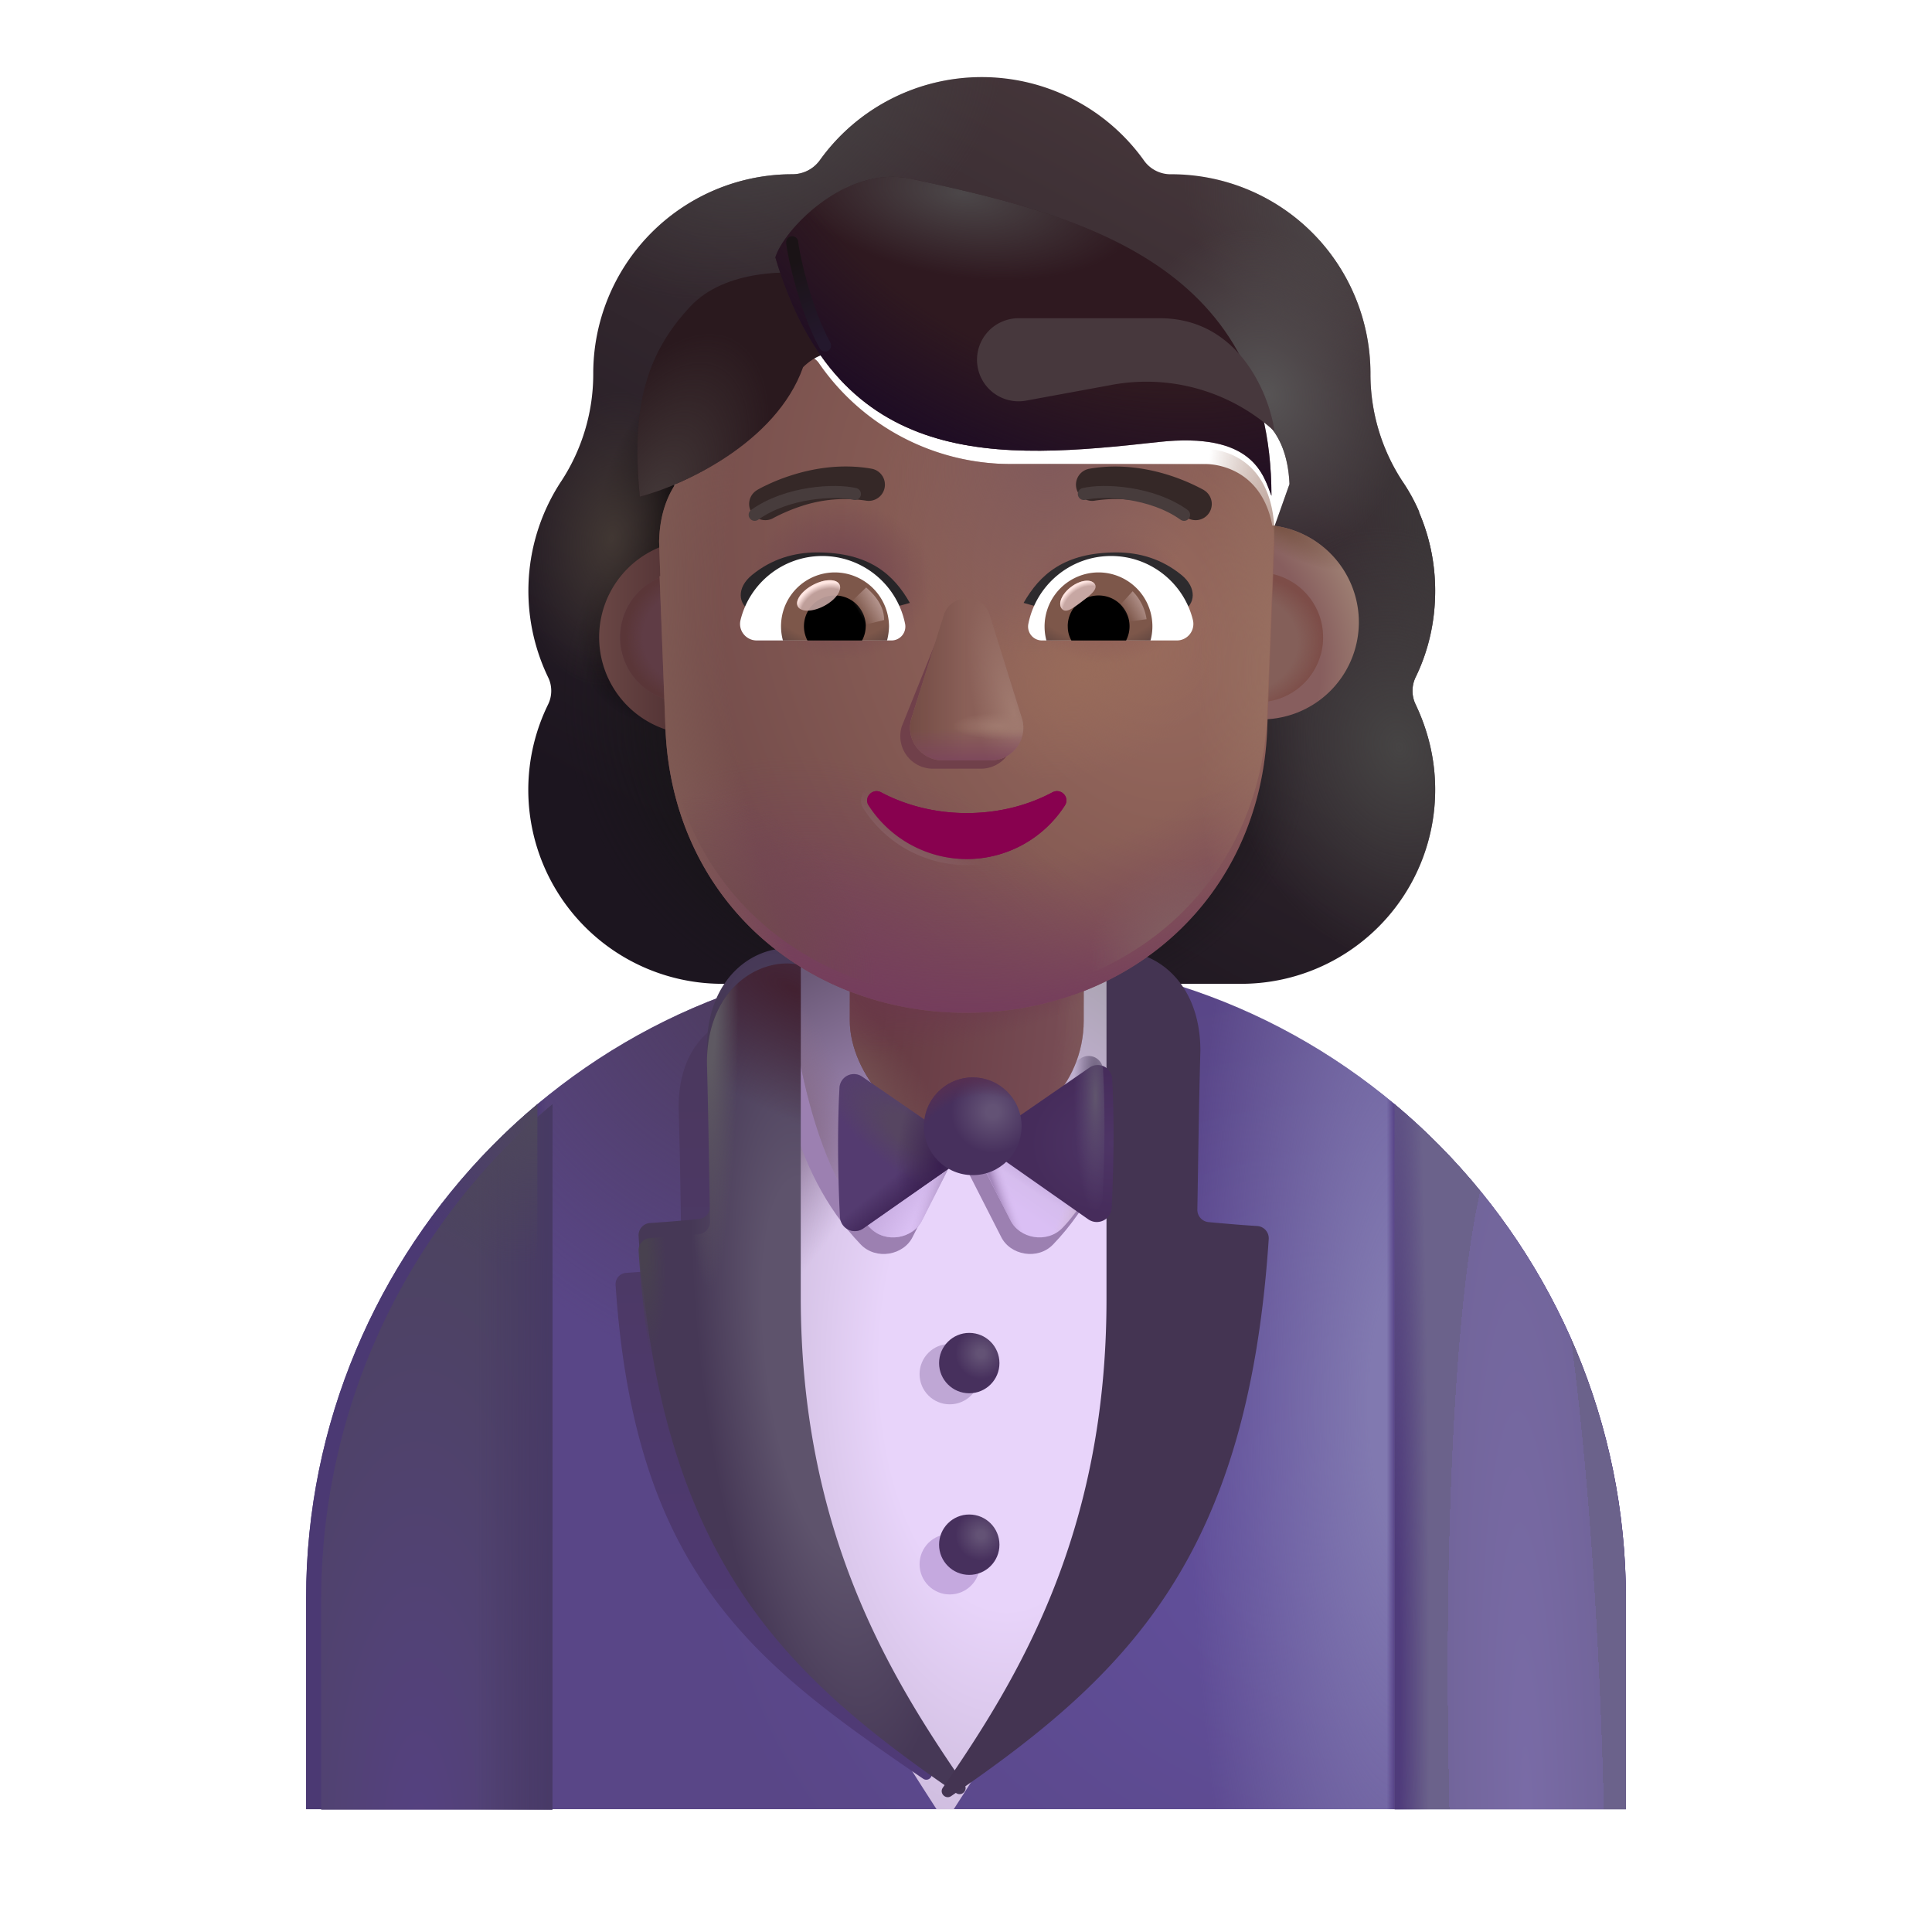 <svg xmlns="http://www.w3.org/2000/svg" fill="none" viewBox="0 0 32 32"><g fill-rule="evenodd" clip-rule="evenodd" filter="url(#svg-573abcd6-1678-4dd1-b111-61a9ddd32cfd-a)"><path fill="url(#svg-65c0ef7f-fb60-45ea-ba45-cc31aec9f248-b)" d="M23.198 11.965c.212-.435.323-.921.323-1.427 0-.468-.096-.906-.268-1.306h.005a3 3 0 0 0-.281-.513l-.002-.003a3.24 3.24 0 0 1-.526-1.77v-.01a3.3 3.3 0 0 0-3.3-3.3.54.54 0 0 1-.455-.233 3.3 3.3 0 0 0-2.682-1.376 3.3 3.3 0 0 0-2.682 1.376.56.56 0 0 1-.455.233l-.085.001a3.3 3.3 0 0 0-3.214 3.298v.01a3.24 3.24 0 0 1-.526 1.771l-.003.004a3.3 3.3 0 0 0-.22 3.245c.071.141.071.313 0 .455a3.213 3.213 0 0 0 2.894 4.625h8.582a3.213 3.213 0 0 0 3.218-3.218c0-.506-.121-.982-.323-1.407a.52.52 0 0 1 0-.455m-12.26-2.673h-.013l1.199 2.356c.123 2.802 1.217 0 3.888 0 2.672 0 3.837 3.12 3.96.317l1.136-3.197c-.054-1.245-.956-1.333-1.136-1.333h-3.22a3.86 3.86 0 0 1-3.19-1.673.264.264 0 0 0-.46.051l-.083.194c-.225.561-.656.99-1.19 1.235q-.023.008-.05.02l-.052.02c-.236.123-.79.49-.81 1.439l.01.306z"/><path fill="url(#svg-218a0ca2-806a-44f4-bfc6-3e355d255069-c)" d="M23.198 11.965c.212-.435.323-.921.323-1.427 0-.468-.096-.906-.268-1.306h.005a3 3 0 0 0-.281-.513l-.002-.003a3.24 3.24 0 0 1-.526-1.77v-.01a3.3 3.3 0 0 0-3.3-3.3.54.54 0 0 1-.455-.233 3.3 3.3 0 0 0-2.682-1.376 3.3 3.3 0 0 0-2.682 1.376.56.56 0 0 1-.455.233l-.085.001a3.3 3.3 0 0 0-3.214 3.298v.01a3.24 3.24 0 0 1-.526 1.771l-.003.004a3.3 3.3 0 0 0-.22 3.245c.071.141.071.313 0 .455a3.213 3.213 0 0 0 2.894 4.625h8.582a3.213 3.213 0 0 0 3.218-3.218c0-.506-.121-.982-.323-1.407a.52.52 0 0 1 0-.455m-12.26-2.673h-.013l1.199 2.356c.123 2.802 1.217 0 3.888 0 2.672 0 3.837 3.12 3.96.317l1.136-3.197c-.054-1.245-.956-1.333-1.136-1.333h-3.22a3.86 3.86 0 0 1-3.19-1.673.264.264 0 0 0-.46.051l-.083.194c-.225.561-.656.99-1.19 1.235q-.023.008-.05.02l-.052.02c-.236.123-.79.49-.81 1.439l.01.306z"/><path fill="url(#svg-ca9ff848-2bf7-4073-8d6d-b4168eeae610-d)" d="M23.198 11.965c.212-.435.323-.921.323-1.427 0-.468-.096-.906-.268-1.306h.005a3 3 0 0 0-.281-.513l-.002-.003a3.24 3.24 0 0 1-.526-1.77v-.01a3.3 3.3 0 0 0-3.3-3.3.54.54 0 0 1-.455-.233 3.3 3.3 0 0 0-2.682-1.376 3.3 3.3 0 0 0-2.682 1.376.56.56 0 0 1-.455.233l-.085.001a3.3 3.3 0 0 0-3.214 3.298v.01a3.24 3.24 0 0 1-.526 1.771l-.003.004a3.3 3.3 0 0 0-.22 3.245c.071.141.071.313 0 .455a3.213 3.213 0 0 0 2.894 4.625h8.582a3.213 3.213 0 0 0 3.218-3.218c0-.506-.121-.982-.323-1.407a.52.52 0 0 1 0-.455m-12.26-2.673h-.013l1.199 2.356c.123 2.802 1.217 0 3.888 0 2.672 0 3.837 3.12 3.96.317l1.136-3.197c-.054-1.245-.956-1.333-1.136-1.333h-3.22a3.86 3.86 0 0 1-3.19-1.673.264.264 0 0 0-.46.051l-.083.194c-.225.561-.656.99-1.19 1.235q-.023.008-.05.02l-.052.02c-.236.123-.79.49-.81 1.439l.01.306z"/><path fill="url(#svg-5968819c-0d75-4e18-8a1f-f5ac1d83f920-e)" d="M23.198 11.965c.212-.435.323-.921.323-1.427 0-.468-.096-.906-.268-1.306h.005a3 3 0 0 0-.281-.513l-.002-.003a3.24 3.24 0 0 1-.526-1.77v-.01a3.3 3.3 0 0 0-3.3-3.3.54.54 0 0 1-.455-.233 3.3 3.3 0 0 0-2.682-1.376 3.3 3.3 0 0 0-2.682 1.376.56.56 0 0 1-.455.233l-.085.001a3.3 3.3 0 0 0-3.214 3.298v.01a3.24 3.24 0 0 1-.526 1.771l-.003.004a3.3 3.3 0 0 0-.22 3.245c.071.141.071.313 0 .455a3.213 3.213 0 0 0 2.894 4.625h8.582a3.213 3.213 0 0 0 3.218-3.218c0-.506-.121-.982-.323-1.407a.52.52 0 0 1 0-.455m-12.26-2.673h-.013l1.199 2.356c.123 2.802 1.217 0 3.888 0 2.672 0 3.837 3.12 3.96.317l1.136-3.197c-.054-1.245-.956-1.333-1.136-1.333h-3.22a3.86 3.86 0 0 1-3.19-1.673.264.264 0 0 0-.46.051l-.083.194c-.225.561-.656.99-1.19 1.235q-.023.008-.05.02l-.052.02c-.236.123-.79.49-.81 1.439l.01.306z"/><path fill="url(#svg-c7011d49-e9c1-4a0b-a0dd-f4880da06ff2-f)" d="M23.198 11.965c.212-.435.323-.921.323-1.427 0-.468-.096-.906-.268-1.306h.005a3 3 0 0 0-.281-.513l-.002-.003a3.24 3.24 0 0 1-.526-1.77v-.01a3.3 3.3 0 0 0-3.3-3.3.54.54 0 0 1-.455-.233 3.3 3.3 0 0 0-2.682-1.376 3.3 3.3 0 0 0-2.682 1.376.56.56 0 0 1-.455.233l-.085.001a3.3 3.3 0 0 0-3.214 3.298v.01a3.24 3.24 0 0 1-.526 1.771l-.003.004a3.3 3.3 0 0 0-.22 3.245c.071.141.071.313 0 .455a3.213 3.213 0 0 0 2.894 4.625h8.582a3.213 3.213 0 0 0 3.218-3.218c0-.506-.121-.982-.323-1.407a.52.52 0 0 1 0-.455m-12.26-2.673h-.013l1.199 2.356c.123 2.802 1.217 0 3.888 0 2.672 0 3.837 3.12 3.96.317l1.136-3.197c-.054-1.245-.956-1.333-1.136-1.333h-3.22a3.86 3.86 0 0 1-3.19-1.673.264.264 0 0 0-.46.051l-.083.194c-.225.561-.656.99-1.19 1.235q-.023.008-.05.02l-.052.02c-.236.123-.79.49-.81 1.439l.01.306z"/><path fill="url(#svg-3733d3b4-4a32-48c3-b602-0d95ea3334b6-g)" d="M23.198 11.965c.212-.435.323-.921.323-1.427 0-.468-.096-.906-.268-1.306h.005a3 3 0 0 0-.281-.513l-.002-.003a3.24 3.24 0 0 1-.526-1.77v-.01a3.3 3.3 0 0 0-3.3-3.3.54.54 0 0 1-.455-.233 3.3 3.3 0 0 0-2.682-1.376 3.3 3.3 0 0 0-2.682 1.376.56.56 0 0 1-.455.233l-.085.001a3.3 3.3 0 0 0-3.214 3.298v.01a3.24 3.24 0 0 1-.526 1.771l-.003.004a3.3 3.3 0 0 0-.22 3.245c.071.141.071.313 0 .455a3.213 3.213 0 0 0 2.894 4.625h8.582a3.213 3.213 0 0 0 3.218-3.218c0-.506-.121-.982-.323-1.407a.52.52 0 0 1 0-.455m-12.26-2.673h-.013l1.199 2.356c.123 2.802 1.217 0 3.888 0 2.672 0 3.837 3.12 3.96.317l1.136-3.197c-.054-1.245-.956-1.333-1.136-1.333h-3.22a3.86 3.86 0 0 1-3.19-1.673.264.264 0 0 0-.46.051l-.083.194c-.225.561-.656.99-1.19 1.235q-.023.008-.05.02l-.052.02c-.236.123-.79.49-.81 1.439l.01.306z"/><path fill="url(#svg-3aafa3b8-eb3a-4a26-b1b9-42e00e50f248-h)" d="M23.198 11.965c.212-.435.323-.921.323-1.427 0-.468-.096-.906-.268-1.306h.005a3 3 0 0 0-.281-.513l-.002-.003a3.24 3.24 0 0 1-.526-1.77v-.01a3.3 3.3 0 0 0-3.3-3.3.54.54 0 0 1-.455-.233 3.3 3.3 0 0 0-2.682-1.376 3.3 3.3 0 0 0-2.682 1.376.56.56 0 0 1-.455.233l-.085.001a3.3 3.3 0 0 0-3.214 3.298v.01a3.24 3.24 0 0 1-.526 1.771l-.003.004a3.3 3.3 0 0 0-.22 3.245c.071.141.071.313 0 .455a3.213 3.213 0 0 0 2.894 4.625h8.582a3.213 3.213 0 0 0 3.218-3.218c0-.506-.121-.982-.323-1.407a.52.52 0 0 1 0-.455m-12.26-2.673h-.013l1.199 2.356c.123 2.802 1.217 0 3.888 0 2.672 0 3.837 3.12 3.96.317l1.136-3.197c-.054-1.245-.956-1.333-1.136-1.333h-3.22a3.86 3.86 0 0 1-3.19-1.673.264.264 0 0 0-.46.051l-.083.194c-.225.561-.656.99-1.19 1.235q-.023.008-.05.02l-.052.02c-.236.123-.79.49-.81 1.439l.01.306z"/><path fill="url(#svg-dabd4d67-a2f0-4643-ab48-03a47ba06df8-i)" d="M23.198 11.965c.212-.435.323-.921.323-1.427 0-.468-.096-.906-.268-1.306h.005a3 3 0 0 0-.281-.513l-.002-.003a3.24 3.24 0 0 1-.526-1.77v-.01a3.3 3.3 0 0 0-3.3-3.3.54.54 0 0 1-.455-.233 3.3 3.3 0 0 0-2.682-1.376 3.3 3.3 0 0 0-2.682 1.376.56.56 0 0 1-.455.233l-.085.001a3.3 3.3 0 0 0-3.214 3.298v.01a3.24 3.24 0 0 1-.526 1.771l-.003.004a3.3 3.3 0 0 0-.22 3.245c.071.141.071.313 0 .455a3.213 3.213 0 0 0 2.894 4.625h8.582a3.213 3.213 0 0 0 3.218-3.218c0-.506-.121-.982-.323-1.407a.52.52 0 0 1 0-.455m-12.26-2.673h-.013l1.199 2.356c.123 2.802 1.217 0 3.888 0 2.672 0 3.837 3.12 3.96.317l1.136-3.197c-.054-1.245-.956-1.333-1.136-1.333h-3.22a3.86 3.86 0 0 1-3.19-1.673.264.264 0 0 0-.46.051l-.083.194c-.225.561-.656.99-1.19 1.235q-.023.008-.05.02l-.052.02c-.236.123-.79.49-.81 1.439l.01.306z"/><path fill="url(#svg-e79ed24b-87a7-4ac8-9f97-cccbecd4549c-j)" d="M23.198 11.965c.212-.435.323-.921.323-1.427 0-.468-.096-.906-.268-1.306h.005a3 3 0 0 0-.281-.513l-.002-.003a3.24 3.24 0 0 1-.526-1.77v-.01a3.3 3.3 0 0 0-3.3-3.3.54.54 0 0 1-.455-.233 3.3 3.3 0 0 0-2.682-1.376 3.3 3.3 0 0 0-2.682 1.376.56.56 0 0 1-.455.233l-.085.001a3.3 3.3 0 0 0-3.214 3.298v.01a3.24 3.24 0 0 1-.526 1.771l-.003.004a3.3 3.3 0 0 0-.22 3.245c.071.141.071.313 0 .455a3.213 3.213 0 0 0 2.894 4.625h8.582a3.213 3.213 0 0 0 3.218-3.218c0-.506-.121-.982-.323-1.407a.52.52 0 0 1 0-.455m-12.26-2.673h-.013l1.199 2.356c.123 2.802 1.217 0 3.888 0 2.672 0 3.837 3.12 3.96.317l1.136-3.197c-.054-1.245-.956-1.333-1.136-1.333h-3.22a3.86 3.86 0 0 1-3.19-1.673.264.264 0 0 0-.46.051l-.083.194c-.225.561-.656.99-1.19 1.235q-.023.008-.05.02l-.052.02c-.236.123-.79.49-.81 1.439l.01.306z"/><path fill="url(#svg-fe9d9ab1-0b61-4d3b-9ffe-34a69f2e8c1d-k)" d="M23.198 11.965c.212-.435.323-.921.323-1.427 0-.468-.096-.906-.268-1.306h.005a3 3 0 0 0-.281-.513l-.002-.003a3.24 3.24 0 0 1-.526-1.77v-.01a3.3 3.3 0 0 0-3.3-3.3.54.54 0 0 1-.455-.233 3.3 3.3 0 0 0-2.682-1.376 3.3 3.3 0 0 0-2.682 1.376.56.56 0 0 1-.455.233l-.085.001a3.3 3.3 0 0 0-3.214 3.298v.01a3.24 3.24 0 0 1-.526 1.771l-.003.004a3.3 3.3 0 0 0-.22 3.245c.071.141.071.313 0 .455a3.213 3.213 0 0 0 2.894 4.625h8.582a3.213 3.213 0 0 0 3.218-3.218c0-.506-.121-.982-.323-1.407a.52.52 0 0 1 0-.455m-12.26-2.673h-.013l1.199 2.356c.123 2.802 1.217 0 3.888 0 2.672 0 3.837 3.12 3.96.317l1.136-3.197c-.054-1.245-.956-1.333-1.136-1.333h-3.22a3.86 3.86 0 0 1-3.19-1.673.264.264 0 0 0-.46.051l-.083.194c-.225.561-.656.99-1.19 1.235q-.023.008-.05.02l-.052.02c-.236.123-.79.49-.81 1.439l.01.306z"/><path fill="url(#svg-8abcd263-e539-4948-8ce5-e828a4a705a5-l)" d="M23.198 11.965c.212-.435.323-.921.323-1.427 0-.468-.096-.906-.268-1.306h.005a3 3 0 0 0-.281-.513l-.002-.003a3.24 3.24 0 0 1-.526-1.77v-.01a3.3 3.3 0 0 0-3.3-3.3.54.54 0 0 1-.455-.233 3.3 3.3 0 0 0-2.682-1.376 3.3 3.3 0 0 0-2.682 1.376.56.56 0 0 1-.455.233l-.085.001a3.3 3.3 0 0 0-3.214 3.298v.01a3.24 3.24 0 0 1-.526 1.771l-.003.004a3.3 3.3 0 0 0-.22 3.245c.071.141.071.313 0 .455a3.213 3.213 0 0 0 2.894 4.625h8.582a3.213 3.213 0 0 0 3.218-3.218c0-.506-.121-.982-.323-1.407a.52.52 0 0 1 0-.455m-12.26-2.673h-.013l1.199 2.356c.123 2.802 1.217 0 3.888 0 2.672 0 3.837 3.12 3.96.317l1.136-3.197c-.054-1.245-.956-1.333-1.136-1.333h-3.22a3.86 3.86 0 0 1-3.19-1.673.264.264 0 0 0-.46.051l-.083.194c-.225.561-.656.99-1.19 1.235q-.023.008-.05.02l-.052.02c-.236.123-.79.49-.81 1.439l.01.306z"/></g><path fill="url(#svg-079b3b4f-1d4e-4a2f-b101-b36620ae7e34-m)" d="M5.07 26.47c0-5.796 4.7-10.62 10.5-10.62h.86c5.8 0 10.5 4.824 10.5 10.62v3.496H5.07z"/><path fill="url(#svg-acaeace9-3857-40f3-82a0-cf817d602f64-n)" d="M5.07 26.47c0-5.796 4.7-10.62 10.5-10.62h.86c5.8 0 10.5 4.824 10.5 10.62v3.496H5.07z"/><path fill="url(#svg-239d3620-47f3-48e4-969f-e3dad1a5e871-o)" d="M5.07 26.47c0-5.796 4.7-10.62 10.5-10.62h.86c5.8 0 10.5 4.824 10.5 10.62v3.496H5.07z"/><path fill="url(#svg-61c52f69-e99d-4a38-96fd-437f73622627-p)" d="M5.07 26.47c0-5.796 4.7-10.62 10.5-10.62h.86c5.8 0 10.5 4.824 10.5 10.62v3.496H5.07z"/><path fill="url(#svg-caa5d5cc-524e-4387-9b99-4b90883df750-q)" d="M5.07 26.47c0-5.796 4.7-10.62 10.5-10.62h.86c5.8 0 10.5 4.824 10.5 10.62v3.496H5.07z"/><path fill="url(#svg-cd111fc8-15fe-4811-807b-2ff131b1caa7-r)" d="M23.099 18.29a10.68 10.68 0 0 1 3.831 8.18v3.497H23.1z"/><path fill="url(#svg-189f1f5e-bd24-47d0-8dcb-64b0df73ed56-s)" d="M23.099 18.29a10.68 10.68 0 0 1 3.831 8.18v3.497H23.1z"/><g filter="url(#svg-aeb1a1a2-4ec3-4cec-8c7e-6a359a3a5514-t)"><path fill="url(#svg-fa1b5f41-3afa-448e-8049-59ea8a292d81-u)" d="M8.901 18.29a10.69 10.69 0 0 0-3.831 8.185v3.498H8.9z"/><path fill="url(#svg-f0691325-3be3-404e-bb35-17b73c1d3a09-v)" d="M8.901 18.29a10.69 10.69 0 0 0-3.831 8.185v3.498H8.9z"/></g><path fill="url(#svg-213c5473-e59d-44c1-a22f-f07a530cdab2-w)" d="M8.901 18.29a10.68 10.68 0 0 0-3.831 8.18v3.497H8.9z"/><g filter="url(#svg-864c17c0-7e01-4f31-b4f4-f84b8e25f6cc-x)"><path fill="url(#svg-0d9a4bd4-7a9e-4e45-94dd-01cef0a8ad9b-y)" d="M18.767 16.117a10.3 10.3 0 0 0-2.337-.267h-.86c-.795 0-1.568.09-2.312.261v5.422c0 4.175 1.065 5.972 2.654 8.433h.285c1.59-2.46 2.57-4.258 2.57-8.433z"/><path fill="url(#svg-10996303-d8d2-48de-aca3-7cffe604bdb0-z)" d="M18.767 16.117a10.3 10.3 0 0 0-2.337-.267h-.86c-.795 0-1.568.09-2.312.261v5.422c0 4.175 1.065 5.972 2.654 8.433h.285c1.59-2.46 2.57-4.258 2.57-8.433z"/></g><g filter="url(#svg-28197eec-1075-4631-b894-82c6909c1d6f-A)"><path fill="#9C80B1" fill-rule="evenodd" d="M12.889 16.74c-.037.825.18 2.637 1.367 3.872.255.265.715.18.863-.13l.73-1.434.731 1.435c.149.308.608.394.863.129 1.186-1.235 1.404-3.047 1.368-3.871h-5.922" clip-rule="evenodd"/></g><path fill="url(#svg-3e8c0723-7c67-46fa-be9f-3baecd3c7250-B)" d="M14.41 20.337c-1.185-1.235-1.367-4.253-1.367-4.253.681-.36 1.548-.407 1.548-.407l1.421.79.035 2.222-.773 1.52c-.148.308-.608.394-.863.128"/><path fill="url(#svg-a9312bcf-2a93-46a1-9f02-006a86ac6da2-C)" d="M14.41 20.337c-1.185-1.235-1.367-4.253-1.367-4.253.681-.36 1.548-.407 1.548-.407l1.421.79.035 2.222-.773 1.52c-.148.308-.608.394-.863.128"/><path fill="url(#svg-ff25b067-c5e6-404e-b0e1-febc4bb37ffc-D)" d="M14.41 20.337c-1.185-1.235-1.367-4.253-1.367-4.253.681-.36 1.548-.407 1.548-.407l1.421.79.035 2.222-.773 1.52c-.148.308-.608.394-.863.128"/><path fill="url(#svg-0b9c4a12-a17b-42b5-8428-f8c475e61813-E)" d="M14.41 20.337c-1.185-1.235-1.367-4.253-1.367-4.253.681-.36 1.548-.407 1.548-.407l1.421.79.035 2.222-.773 1.52c-.148.308-.608.394-.863.128"/><path fill="url(#svg-8afaad37-b665-41d4-ad67-06aeae91fdaa-F)" d="M17.598 20.337c1.186-1.235 1.368-4.253 1.368-4.253-.681-.36-1.548-.407-1.548-.407l-1.421.79-.036 2.222.774 1.52c.148.308.608.394.863.128"/><path fill="url(#svg-0023aef9-94b4-4303-8353-d23f0f044704-G)" d="M17.598 20.337c1.186-1.235 1.368-4.253 1.368-4.253-.681-.36-1.548-.407-1.548-.407l-1.421.79-.036 2.222.774 1.52c.148.308.608.394.863.128"/><path fill="url(#svg-0bcf40d5-316a-4155-84d7-7b7962613ad5-H)" d="M17.598 20.337c1.186-1.235 1.368-4.253 1.368-4.253-.681-.36-1.548-.407-1.548-.407l-1.421.79-.036 2.222.774 1.52c.148.308.608.394.863.128"/><path fill="url(#svg-c2e485f7-2eb0-45c0-b4d7-ff2a3360aad2-I)" d="M17.598 20.337c1.186-1.235 1.368-4.253 1.368-4.253-.681-.36-1.548-.407-1.548-.407l-1.421.79-.036 2.222.774 1.52c.148.308.608.394.863.128"/><g filter="url(#svg-08b1a5ef-5327-4886-9da6-c0d91d54964f-J)"><path fill="url(#svg-de09ec3e-c76e-4bae-b49d-c265ec3ede9e-K)" d="M11.242 18.4c-.03-1.01.55-1.42.819-1.501l.617-.066v5.373c0 3.575.239 4.663 2.733 7.12l.011.015c.047.083-.05.176-.132.12-2.75-1.88-4.776-3.354-5.094-8.18a.187.187 0 0 1 .174-.198c.297-.019.56-.044.747-.06a.19.19 0 0 0 .171-.191c-.01-.531-.02-1.533-.046-2.431"/></g><g filter="url(#svg-8a21f6b0-fe06-4d1b-bc2f-55387f879904-L)"><path fill="url(#svg-3d1868be-b700-4208-928b-552dc88e0978-M)" d="M11.709 17.604c0-1.278.933-1.774 1.554-1.618v5.737c0 3.873 1.453 6.262 2.712 8.087.063.091-.047.201-.138.139-2.977-2.037-4.916-4.004-5.26-9.227a.203.203 0 0 1 .188-.215c.321-.02.606-.047.808-.065.107-.01.188-.1.186-.207-.011-.575-.023-1.659-.05-2.631"/></g><path fill="url(#svg-8193a627-3955-4972-b6c5-feac68c913cd-N)" d="M11.709 17.604c0-1.278.933-1.774 1.554-1.618v5.737c0 3.873 1.453 6.262 2.712 8.087.063.091-.047.201-.138.139-2.977-2.037-4.916-4.004-5.26-9.227a.203.203 0 0 1 .188-.215c.321-.02.606-.047.808-.065.107-.01.188-.1.186-.207-.011-.575-.023-1.659-.05-2.631"/><path fill="url(#svg-6cded893-2d4e-40ac-89bf-19294ceb5703-O)" d="M11.709 17.604c0-1.278.933-1.774 1.554-1.618v5.737c0 3.873 1.453 6.262 2.712 8.087.063.091-.047.201-.138.139-2.977-2.037-4.916-4.004-5.26-9.227a.203.203 0 0 1 .188-.215c.321-.02.606-.047.808-.065.107-.01.188-.1.186-.207-.011-.575-.023-1.659-.05-2.631"/><path fill="url(#svg-85729f11-93b6-49ca-a9a0-1e2d6f3cd74f-P)" d="M11.709 17.604c0-1.278.933-1.774 1.554-1.618v5.737c0 3.873 1.453 6.262 2.712 8.087.063.091-.047.201-.138.139-2.977-2.037-4.916-4.004-5.26-9.227a.203.203 0 0 1 .188-.215c.321-.02.606-.047.808-.065.107-.01.188-.1.186-.207-.011-.575-.023-1.659-.05-2.631"/><g filter="url(#svg-cb658512-2667-43b4-bb2d-8108dc588cf3-Q)"><path fill="#443452" d="M20.332 17.604c0-1.278-.933-1.774-1.555-1.618v5.737c0 3.873-1.452 6.262-2.711 8.087-.063.091.047.201.138.139 2.976-2.037 4.915-4.004 5.26-9.227a.203.203 0 0 0-.188-.215c-.321-.02-.606-.047-.809-.065a.204.204 0 0 1-.185-.207c.011-.575.023-1.659.05-2.631"/></g><g filter="url(#svg-9a603075-2de6-483a-8a93-3d0842f32dd5-R)"><circle cx="15.731" cy="25.909" r=".5" fill="#C5A9DF"/></g><g filter="url(#svg-191fb3b7-e18a-467f-b4af-6240dcf33674-S)"><circle cx="15.731" cy="22.76" r=".5" fill="#BFA7D5"/></g><g filter="url(#svg-3a3a44ab-1a49-4f3d-940b-9d969c8985ba-T)"><circle cx="16.004" cy="25.635" r=".5" fill="url(#svg-625c931e-3213-432f-94a9-cf11209b350d-U)"/></g><g filter="url(#svg-95908c21-0dae-4f7c-84e8-a516bee1b703-V)"><circle cx="16.004" cy="22.627" r=".5" fill="url(#svg-f28a3aa7-b98b-45fb-930f-1fea511a4d13-W)"/></g><rect width="3.875" height="6.133" x="14.075" y="12.709" fill="url(#svg-3d2b12c3-cf52-434b-9546-d2987fb382c3-X)" rx="1.938"/><rect width="3.875" height="6.133" x="14.075" y="12.709" fill="url(#svg-56899c8c-8ead-49b4-afe5-5c4b4835faaf-Y)" rx="1.938"/><rect width="3.875" height="6.133" x="14.075" y="12.709" fill="url(#svg-e053312e-1be9-451e-8745-65928acab921-Z)" rx="1.938"/><rect width="3.875" height="6.133" x="14.075" y="12.709" fill="url(#svg-20d0d05e-2404-475f-8e6c-075282688250-aa)" rx="1.938"/><g filter="url(#svg-7fe42970-4707-498b-b7f9-34c8356b9379-ab)"><path fill="url(#svg-cc42e22e-b551-41f6-8bb3-28a7aa5d587c-ac)" d="m17.892 17.535-1.813 1.251 1.795 1.259c.159.111.378.007.388-.187.041-.792.041-1.57.008-2.144a.239.239 0 0 0-.378-.179"/></g><path fill="url(#svg-d001e67f-e84a-40f9-b645-690f587cd6bd-ad)" d="m17.892 17.535-1.813 1.251 1.795 1.259c.159.111.378.007.388-.187.041-.792.041-1.57.008-2.144a.239.239 0 0 0-.378-.179"/><g filter="url(#svg-8c832a61-980c-494c-94fe-b5ee29f2cf00-ae)"><path fill="#543B70" d="m14.133 17.535 1.813 1.251-1.795 1.259a.246.246 0 0 1-.389-.187c-.04-.792-.04-1.57-.007-2.144a.239.239 0 0 1 .378-.179"/><path fill="url(#svg-d70e3bc8-5bfc-4d3d-acac-879abb50a8bc-af)" d="m14.133 17.535 1.813 1.251-1.795 1.259a.246.246 0 0 1-.389-.187c-.04-.792-.04-1.57-.007-2.144a.239.239 0 0 1 .378-.179"/><path fill="url(#svg-342ecb45-b073-4b03-8c97-26a5251c5320-ag)" d="m14.133 17.535 1.813 1.251-1.795 1.259a.246.246 0 0 1-.389-.187c-.04-.792-.04-1.57-.007-2.144a.239.239 0 0 1 .378-.179"/><path fill="url(#svg-c874f877-bfb9-4db0-ae1b-2951db009e30-ah)" d="m14.133 17.535 1.813 1.251-1.795 1.259a.246.246 0 0 1-.389-.187c-.04-.792-.04-1.57-.007-2.144a.239.239 0 0 1 .378-.179"/></g><g filter="url(#svg-252a4b37-ba11-4bc7-ae0a-0c88d4d0cdb5-ai)"><circle cx="16.012" cy="18.755" r=".809" fill="url(#svg-0773fb31-8b76-426b-95e9-44152605ba7a-aj)"/><circle cx="16.012" cy="18.755" r=".809" fill="url(#svg-80555f34-c6de-4867-a55b-28ee1e5b7269-ak)"/></g><path fill="url(#svg-b7fbe5c9-206a-46d5-aaf7-9e8ccb39cfcd-al)" d="M16.434 15.39c.25.01.51.03.77.05-.26-.02-.51-.04-.77-.05"/><path fill="url(#svg-8fb6657b-019d-4f51-a269-cca679aaf714-am)" d="M16.104 15.39h-.04c.1 0 .19 0 .29.01-.08-.01-.17-.01-.25-.01"/><g filter="url(#svg-eecc31a2-0a5e-431e-818b-f9dce7fec853-an)"><path fill="url(#svg-aa823aab-29cb-4e3a-9dbf-e9bfcabb4a84-ao)" d="M11.327 12.164a1.61 1.61 0 1 0 0-3.218 1.61 1.61 0 0 0 0 3.218"/></g><g filter="url(#svg-c2a38664-fac3-41ac-bbc6-32957a56fbd3-ap)"><path fill="url(#svg-acb713b2-6382-4798-855b-41a37a973376-aq)" d="M20.84 12.164a1.61 1.61 0 1 0 0-3.218 1.61 1.61 0 0 0 0 3.218"/><path fill="url(#svg-a25f29f8-871e-48a2-b0fe-869d1517f770-ar)" d="M20.84 12.164a1.61 1.61 0 1 0 0-3.218 1.61 1.61 0 0 0 0 3.218"/></g><g filter="url(#svg-62bd8c53-d6c3-4378-be23-8481581b1bba-as)"><path fill="#845F59" d="M20.84 11.63a1.074 1.074 0 1 0 0-2.149 1.074 1.074 0 0 0 0 2.148"/><path fill="url(#svg-7b4ec4e0-f9a3-4e76-8f37-0229e0f9ae20-at)" d="M20.84 11.63a1.074 1.074 0 1 0 0-2.149 1.074 1.074 0 0 0 0 2.148"/></g><g filter="url(#svg-9d5c2e56-6d40-4521-84a8-cc53386bfd8d-au)"><path fill="#5F3C45" d="M11.346 11.63a1.074 1.074 0 1 0 0-2.149 1.074 1.074 0 0 0 0 2.148"/><path fill="url(#svg-33589848-96d7-443a-bb1c-1f683073d8a0-av)" d="M11.346 11.63a1.074 1.074 0 1 0 0-2.149 1.074 1.074 0 0 0 0 2.148"/></g><g filter="url(#svg-dc727f40-5154-4a90-8019-98b77c41bbf8-aw)"><path fill="url(#svg-0050bd0d-fd10-4c27-871a-c645265189d6-ax)" d="M10.925 9.293h.012l-.01-.266-.01-.306c.02-.949.574-1.316.81-1.438l.051-.02.051-.021a2.3 2.3 0 0 0 1.19-1.235l.082-.194a.264.264 0 0 1 .462-.05 3.86 3.86 0 0 0 3.189 1.673h3.22c.18 0 1.082.087 1.136 1.332l-.119 3.073c-.123 2.802-2.312 4.684-4.983 4.684-2.672 0-4.86-1.882-4.983-4.684z"/><path fill="url(#svg-9b1b1cc6-9a2a-415c-b615-de2682b38dd3-ay)" d="M10.925 9.293h.012l-.01-.266-.01-.306c.02-.949.574-1.316.81-1.438l.051-.02.051-.021a2.3 2.3 0 0 0 1.19-1.235l.082-.194a.264.264 0 0 1 .462-.05 3.86 3.86 0 0 0 3.189 1.673h3.22c.18 0 1.082.087 1.136 1.332l-.119 3.073c-.123 2.802-2.312 4.684-4.983 4.684-2.672 0-4.86-1.882-4.983-4.684z"/><path fill="url(#svg-f4aa0aa3-e052-45f9-b027-cc46744249d9-az)" d="M10.925 9.293h.012l-.01-.266-.01-.306c.02-.949.574-1.316.81-1.438l.051-.02.051-.021a2.3 2.3 0 0 0 1.19-1.235l.082-.194a.264.264 0 0 1 .462-.05 3.86 3.86 0 0 0 3.189 1.673h3.22c.18 0 1.082.087 1.136 1.332l-.119 3.073c-.123 2.802-2.312 4.684-4.983 4.684-2.672 0-4.86-1.882-4.983-4.684z"/><path fill="url(#svg-a82d4d5a-4832-4a2e-8822-a73c56793ff8-aA)" d="M10.925 9.293h.012l-.01-.266-.01-.306c.02-.949.574-1.316.81-1.438l.051-.02.051-.021a2.3 2.3 0 0 0 1.19-1.235l.082-.194a.264.264 0 0 1 .462-.05 3.86 3.86 0 0 0 3.189 1.673h3.22c.18 0 1.082.087 1.136 1.332l-.119 3.073c-.123 2.802-2.312 4.684-4.983 4.684-2.672 0-4.86-1.882-4.983-4.684z"/><path fill="url(#svg-53da62ad-2be5-4ebb-a873-57c93ea6eebe-aB)" d="M10.925 9.293h.012l-.01-.266-.01-.306c.02-.949.574-1.316.81-1.438l.051-.02.051-.021a2.3 2.3 0 0 0 1.19-1.235l.082-.194a.264.264 0 0 1 .462-.05 3.86 3.86 0 0 0 3.189 1.673h3.22c.18 0 1.082.087 1.136 1.332l-.119 3.073c-.123 2.802-2.312 4.684-4.983 4.684-2.672 0-4.86-1.882-4.983-4.684z"/><path fill="url(#svg-39c40f97-059f-4785-8cdb-2f4454435727-aC)" d="M10.925 9.293h.012l-.01-.266-.01-.306c.02-.949.574-1.316.81-1.438l.051-.02.051-.021a2.3 2.3 0 0 0 1.19-1.235l.082-.194a.264.264 0 0 1 .462-.05 3.86 3.86 0 0 0 3.189 1.673h3.22c.18 0 1.082.087 1.136 1.332l-.119 3.073c-.123 2.802-2.312 4.684-4.983 4.684-2.672 0-4.86-1.882-4.983-4.684z"/><path fill="url(#svg-aa04655a-baf8-455e-b75f-f719b6b09257-aD)" d="M10.925 9.293h.012l-.01-.266-.01-.306c.02-.949.574-1.316.81-1.438l.051-.02.051-.021a2.3 2.3 0 0 0 1.19-1.235l.082-.194a.264.264 0 0 1 .462-.05 3.86 3.86 0 0 0 3.189 1.673h3.22c.18 0 1.082.087 1.136 1.332l-.119 3.073c-.123 2.802-2.312 4.684-4.983 4.684-2.672 0-4.86-1.882-4.983-4.684z"/><path fill="url(#svg-0626aecd-1050-4c72-85a5-2268c3d20d8e-aE)" d="M10.925 9.293h.012l-.01-.266-.01-.306c.02-.949.574-1.316.81-1.438l.051-.02.051-.021a2.3 2.3 0 0 0 1.19-1.235l.082-.194a.264.264 0 0 1 .462-.05 3.86 3.86 0 0 0 3.189 1.673h3.22c.18 0 1.082.087 1.136 1.332l-.119 3.073c-.123 2.802-2.312 4.684-4.983 4.684-2.672 0-4.86-1.882-4.983-4.684z"/></g><path fill="url(#svg-96b84100-1c61-4343-8cce-f105b0d6abf5-aF)" d="M10.925 9.293h.012l-.01-.266-.01-.306c.02-.949.574-1.316.81-1.438l.051-.02.051-.021a2.3 2.3 0 0 0 1.19-1.235l.082-.194a.264.264 0 0 1 .462-.05 3.86 3.86 0 0 0 3.189 1.673h3.22c.18 0 1.082.087 1.136 1.332l-.119 3.073c-.123 2.802-2.312 4.684-4.983 4.684-2.672 0-4.86-1.882-4.983-4.684z"/><path fill="url(#svg-39fd1b12-217c-4f56-a3a5-ac9a1f3f265e-aG)" d="M10.925 9.293h.012l-.01-.266-.01-.306c.02-.949.574-1.316.81-1.438l.051-.02.051-.021a2.3 2.3 0 0 0 1.19-1.235l.082-.194a.264.264 0 0 1 .462-.05 3.86 3.86 0 0 0 3.189 1.673h3.22c.18 0 1.082.087 1.136 1.332l-.119 3.073c-.123 2.802-2.312 4.684-4.983 4.684-2.672 0-4.86-1.882-4.983-4.684z"/><path fill="url(#svg-86c2342e-6dfb-4f2a-9189-43b507588d03-aH)" d="M10.925 9.293h.012l-.01-.266-.01-.306c.02-.949.574-1.316.81-1.438l.051-.02.051-.021a2.3 2.3 0 0 0 1.19-1.235l.082-.194a.264.264 0 0 1 .462-.05 3.86 3.86 0 0 0 3.189 1.673h3.22c.18 0 1.082.087 1.136 1.332l-.119 3.073c-.123 2.802-2.312 4.684-4.983 4.684-2.672 0-4.86-1.882-4.983-4.684z"/><g filter="url(#svg-7b5f136c-cfbb-46c7-8b16-14a2559e2337-aI)"><path fill="#70404A" d="m15.62 10.332-.684 1.7a.54.54 0 0 0 .52.7h.787a.54.54 0 0 0 .52-.7l-.53-1.7c-.115-.376-.494-.376-.613 0"/></g><g filter="url(#svg-e44779d6-2c59-43a6-8771-d309db0cbf41-aJ)"><path fill="#8A6058" d="m15.63 10.194-.532 1.7a.54.54 0 0 0 .521.7h.786a.54.54 0 0 0 .521-.7l-.531-1.7c-.114-.377-.646-.377-.765 0"/><path fill="url(#svg-f915acf7-c844-4ed7-a4b0-1d10c8d86c38-aK)" d="m15.63 10.194-.532 1.7a.54.54 0 0 0 .521.7h.786a.54.54 0 0 0 .521-.7l-.531-1.7c-.114-.377-.646-.377-.765 0"/><path fill="url(#svg-bb54afd3-e9bf-4521-a62f-934f2f9f2196-aL)" d="m15.63 10.194-.532 1.7a.54.54 0 0 0 .521.7h.786a.54.54 0 0 0 .521-.7l-.531-1.7c-.114-.377-.646-.377-.765 0"/><path fill="url(#svg-39d30239-295c-468e-9668-4dea8fc530f5-aM)" d="m15.63 10.194-.532 1.7a.54.54 0 0 0 .521.7h.786a.54.54 0 0 0 .521-.7l-.531-1.7c-.114-.377-.646-.377-.765 0"/><path fill="url(#svg-8495adc3-ab64-4ec1-b8a6-13493d7df15d-aN)" d="m15.63 10.194-.532 1.7a.54.54 0 0 0 .521.7h.786a.54.54 0 0 0 .521-.7l-.531-1.7c-.114-.377-.646-.377-.765 0"/></g><g filter="url(#svg-7a580b59-6eb5-4a2c-a003-1a28e777e7e8-aO)"><path fill="#88014F" d="M16.012 13.467c-.52 0-1.01-.126-1.421-.345-.14-.073-.292.089-.203.22a1.932 1.932 0 0 0 3.249 0c.088-.136-.062-.293-.203-.22-.412.22-.896.345-1.422.345"/><path stroke="url(#svg-19c8acfc-1e0a-41bf-bd95-0fc2d8ab2da3-aP)" stroke-width=".2" d="M16.012 13.467c-.52 0-1.01-.126-1.421-.345-.14-.073-.292.089-.203.22a1.932 1.932 0 0 0 3.249 0c.088-.136-.062-.293-.203-.22-.412.22-.896.345-1.422.345Z"/></g><path fill="#88014F" d="M16.012 13.467c-.52 0-1.01-.126-1.421-.345-.14-.073-.292.089-.203.22a1.932 1.932 0 0 0 3.249 0c.088-.136-.062-.293-.203-.22-.412.22-.896.345-1.422.345"/><g filter="url(#svg-442be987-991e-4c8c-a6fc-c7d0d3d4d129-aQ)"><path fill="#2D2B2E" d="M17.154 9.986c.266-.467.67-.836 1.538-.836.38 0 .747.106 1.073.37.268.216.232.494.024.598l-.556.318c-.652-.21-1.373-.24-2.079-.45"/></g><g filter="url(#svg-e465283c-5bb9-4a76-8c77-28b2a70fd3ae-aR)"><path fill="#272528" d="M14.87 9.986c-.265-.467-.668-.836-1.537-.836-.38 0-.747.106-1.073.37-.269.216-.233.494-.024.598l.556.318c.651-.21 1.372-.24 2.078-.45"/></g><g filter="url(#svg-5646e569-b760-4d95-9a73-d9271096388c-aS)"><path fill="#352827" d="m12.615 8.777-.005.003a.268.268 0 0 1-.275-.46l.001-.001.003-.002.01-.006a2 2 0 0 1 .148-.076c.098-.047.239-.108.41-.162.34-.109.815-.2 1.328-.11a.268.268 0 0 1-.093.529 2.3 2.3 0 0 0-1.072.092 3 3 0 0 0-.455.193"/></g><g filter="url(#svg-78804331-0da9-4027-b17f-71ea184a0743-aT)"><path fill="#352827" fill-rule="evenodd" d="m19.744 8.32-.138.23za.268.268 0 0 1-.275.46l-.005-.003-.022-.012q-.03-.016-.091-.046a3 3 0 0 0-.343-.135 2.3 2.3 0 0 0-1.072-.092.268.268 0 1 1-.093-.528c.513-.09.988 0 1.328.109a3.3 3.3 0 0 1 .559.238l.01.006.002.002z" clip-rule="evenodd"/></g><path fill="#fff" d="M18.403 9.209c.653 0 1.205.45 1.355 1.059a.274.274 0 0 1-.268.34h-2.23a.23.23 0 0 1-.228-.271c.126-.641.69-1.128 1.371-1.128"/><path fill="url(#svg-1d3d9206-d357-4fdb-a081-d6159419281a-aU)" d="M18.196 9.481a.893.893 0 0 1 .86 1.128h-1.724a.896.896 0 0 1 .864-1.128"/><path fill="#000" d="M17.685 10.373c0-.284.227-.51.511-.51a.51.51 0 0 1 .455.746h-.905a.46.46 0 0 1-.06-.236"/><g filter="url(#svg-87f2360c-a21c-4377-98db-64c21000eb09-aV)"><path fill="#C7A7A3" d="M18.13 9.67c.064.085-.069.188-.22.301-.15.113-.263.193-.326.108-.064-.085.007-.246.158-.359s.325-.135.389-.05"/><path fill="url(#svg-b08daaee-7ad6-47a9-b3e7-a2678cc944fd-aW)" d="M18.13 9.67c.064.085-.069.188-.22.301-.15.113-.263.193-.326.108-.064-.085.007-.246.158-.359s.325-.135.389-.05"/></g><g filter="url(#svg-c56d74a0-c4e5-4cd4-80b4-38df204a805f-aX)"><path fill="url(#svg-09ac9ea4-0e23-4f78-a9dc-97a317926ab0-aY)" d="M18.991 10.256a.84.84 0 0 0-.231-.463l-.26.285.117.228z"/></g><path fill="#fff" d="M13.621 9.209c-.653 0-1.205.45-1.355 1.059-.044.174.09.34.268.34h2.231a.23.23 0 0 0 .227-.271 1.4 1.4 0 0 0-1.37-1.128"/><path fill="url(#svg-8be16d03-e903-4a1f-9d89-1b659b181ab1-aZ)" d="M13.828 9.481a.892.892 0 0 0-.86 1.128h1.724a1 1 0 0 0 .033-.236.9.9 0 0 0-.897-.892"/><path fill="#000" d="M14.34 10.373a.51.51 0 0 0-.512-.51.51.51 0 0 0-.454.746h.904a.5.5 0 0 0 .061-.236"/><g filter="url(#svg-494d588c-4e85-4091-a692-0da23bf9a0d4-ba)"><path fill="url(#svg-e493c112-3e2d-4756-ad14-c199b59dd5a0-bb)" d="M14.644 10.269c0-.289-.235-.48-.298-.539l-.289.279.178.361z"/></g><g filter="url(#svg-3fa418f1-45b5-45db-9e62-f6d4eb6e7901-bc)" transform="rotate(-27.914 13.559 9.862)"><ellipse cx="13.559" cy="9.862" fill="#C7A7A3" fill-opacity=".9" rx=".39" ry=".197"/><ellipse cx="13.559" cy="9.862" fill="url(#svg-2d1414dd-961d-43d8-8c99-8b5b3b9caa21-bd)" rx=".39" ry=".197"/></g><g filter="url(#svg-f082a191-7629-471d-a821-bc267602a295-be)"><path stroke="#473C3C" stroke-linecap="round" stroke-width=".2" d="M17.952 8.182c.322-.078 1.124-.039 1.66.345"/></g><g filter="url(#svg-1541d72c-1c5b-41cb-a86e-1801570b17eb-bf)"><path stroke="#473C3C" stroke-linecap="round" stroke-width=".2" d="M14.16 8.182c-.322-.078-1.124-.039-1.66.345"/></g><g filter="url(#svg-d5a262f5-6a48-4da9-b691-9e60637357b2-bg)"><path fill="#2A191E" d="M10.943 4.567c.566-.6 1.636-.6 2.131-.511l.396 1.29c-.253-.039-.478.05-.668.235-.448 1.26-1.99 1.956-2.704 2.146-.148-1.492.109-2.38.845-3.16"/><path fill="url(#svg-1245ac7f-e303-456d-bdcb-28aab7a3a89f-bh)" d="M10.943 4.567c.566-.6 1.636-.6 2.131-.511l.396 1.29c-.253-.039-.478.05-.668.235-.448 1.26-1.99 1.956-2.704 2.146-.148-1.492.109-2.38.845-3.16"/></g><g filter="url(#svg-c1d9bf8b-99be-420c-80af-75d6de9bc4fe-bi)"><path fill="#2F1920" d="M15.409 2.764c-1.133-.25-2.15.88-2.267 1.3 1.052 3.544 3.713 3.35 6.34 3.058 1.573-.175 1.743.542 1.877.889 0-3.933-3.344-4.671-5.921-5.24z"/><path fill="url(#svg-e52fdb01-3879-44d6-92ab-6c8ff8b26582-bj)" d="M15.409 2.764c-1.133-.25-2.15.88-2.267 1.3 1.052 3.544 3.713 3.35 6.34 3.058 1.573-.175 1.743.542 1.877.889 0-3.933-3.344-4.671-5.921-5.24z"/><path fill="url(#svg-a2633c5d-84a2-4762-b652-3621b4940ea1-bk)" d="M15.409 2.764c-1.133-.25-2.15.88-2.267 1.3 1.052 3.544 3.713 3.35 6.34 3.058 1.573-.175 1.743.542 1.877.889 0-3.933-3.344-4.671-5.921-5.24z"/></g><g filter="url(#svg-b9f91ca9-aadc-42c8-959d-27057f5bb7b4-bl)"><path stroke="url(#svg-557b6c64-b478-440e-ade3-7398d9efccd4-bm)" stroke-linecap="round" stroke-width=".2" d="M13.121 4.013c.023.243.235 1.157.545 1.71"/></g><g filter="url(#svg-98c5160d-39ce-48bd-81b5-ef447c48ffc8-bn)"><path fill="#47383D" d="m18.419 6.374-1.426.262a.688.688 0 1 1-.125-1.365h2.341c1.384 0 1.843 1.396 1.899 1.872a3.15 3.15 0 0 0-2.69-.769"/></g><defs><radialGradient id="svg-218a0ca2-806a-44f4-bfc6-3e355d255069-c" cx="0" cy="0" r="1" gradientTransform="rotate(97.539 2.135 13.412)scale(4.599 5.745)" gradientUnits="userSpaceOnUse"><stop offset=".591" stop-color="#171418"/><stop offset="1" stop-color="#171418" stop-opacity="0"/></radialGradient><radialGradient id="svg-ca9ff848-2bf7-4073-8d6d-b4168eeae610-d" cx="0" cy="0" r="1" gradientTransform="matrix(-2.883 1.944 -2.555 -3.788 12.895 13.324)" gradientUnits="userSpaceOnUse"><stop offset=".258" stop-color="#181518"/><stop offset="1" stop-color="#181518" stop-opacity="0"/></radialGradient><radialGradient id="svg-5968819c-0d75-4e18-8a1f-f5ac1d83f920-e" cx="0" cy="0" r="1" gradientTransform="rotate(127.405 2.922 8.148)scale(2.152 1.653)" gradientUnits="userSpaceOnUse"><stop offset=".334" stop-color="#040101"/><stop offset="1" stop-color="#040101" stop-opacity="0"/></radialGradient><radialGradient id="svg-c7011d49-e9c1-4a0b-a0dd-f4880da06ff2-f" cx="0" cy="0" r="1" gradientTransform="rotate(121.43 3.357 7.633)scale(2.475 1.743)" gradientUnits="userSpaceOnUse"><stop offset=".321" stop-color="#040002"/><stop offset="1" stop-color="#040002" stop-opacity="0"/></radialGradient><radialGradient id="svg-3733d3b4-4a32-48c3-b602-0d95ea3334b6-g" cx="0" cy="0" r="1" gradientTransform="rotate(62.272 4.18 11.588)scale(2.954 4.101)" gradientUnits="userSpaceOnUse"><stop stop-color="#474445"/><stop offset="1" stop-color="#474445" stop-opacity="0"/></radialGradient><radialGradient id="svg-3aafa3b8-eb3a-4a26-b1b9-42e00e50f248-h" cx="0" cy="0" r="1" gradientTransform="rotate(134.998 9.975 6.812)scale(2.038 2.849)" gradientUnits="userSpaceOnUse"><stop stop-color="#4A4446"/><stop offset="1" stop-color="#4A4446" stop-opacity="0"/></radialGradient><radialGradient id="svg-dabd4d67-a2f0-4643-ab48-03a47ba06df8-i" cx="0" cy="0" r="1" gradientTransform="matrix(-1.844 .536 -1.119 -3.845 23.521 9.704)" gradientUnits="userSpaceOnUse"><stop stop-color="#3B3638"/><stop offset="1" stop-color="#3B3638" stop-opacity="0"/></radialGradient><radialGradient id="svg-e79ed24b-87a7-4ac8-9f97-cccbecd4549c-j" cx="0" cy="0" r="1" gradientTransform="rotate(165.963 10.651 7.972)scale(2.902 3.697)" gradientUnits="userSpaceOnUse"><stop stop-color="#464444"/><stop offset="1" stop-color="#464444" stop-opacity="0"/></radialGradient><radialGradient id="svg-fe9d9ab1-0b61-4d3b-9ffe-34a69f2e8c1d-k" cx="0" cy="0" r="1" gradientTransform="matrix(-.904 -2.65 2.096 -.715 20.745 7.27)" gradientUnits="userSpaceOnUse"><stop stop-color="#575455"/><stop offset="1" stop-color="#575455" stop-opacity="0"/></radialGradient><radialGradient id="svg-8abcd263-e539-4948-8ce5-e828a4a705a5-l" cx="0" cy="0" r="1" gradientTransform="matrix(1.504 .158 -.256 2.437 9.87 9.667)" gradientUnits="userSpaceOnUse"><stop stop-color="#413733"/><stop offset="1" stop-color="#413733" stop-opacity="0"/></radialGradient><radialGradient id="svg-079b3b4f-1d4e-4a2f-b101-b36620ae7e34-m" cx="0" cy="0" r="1" gradientTransform="matrix(-10.875 0 0 -9.215 22.408 25.376)" gradientUnits="userSpaceOnUse"><stop stop-color="#63519F"/><stop offset="1" stop-color="#594687"/></radialGradient><radialGradient id="svg-acaeace9-3857-40f3-82a0-cf817d602f64-n" cx="0" cy="0" r="1" gradientTransform="rotate(133.011 2.756 10.843)scale(6.322 7.447)" gradientUnits="userSpaceOnUse"><stop stop-color="#4D3B5D"/><stop offset="1" stop-color="#4D3B5D" stop-opacity="0"/></radialGradient><radialGradient id="svg-239d3620-47f3-48e4-969f-e3dad1a5e871-o" cx="0" cy="0" r="1" gradientTransform="matrix(-3.5 0 0 -14.062 23.19 23.286)" gradientUnits="userSpaceOnUse"><stop offset=".143" stop-color="#8179B0"/><stop offset="1" stop-color="#8179B0" stop-opacity="0"/></radialGradient><radialGradient id="svg-cd111fc8-15fe-4811-807b-2ff131b1caa7-r" cx="0" cy="0" r="1" gradientTransform="rotate(-91.369 27.271 2.64)scale(11.246 1.279)" gradientUnits="userSpaceOnUse"><stop offset=".008" stop-color="#796BA6"/><stop offset="1" stop-color="#72659B"/><stop offset="1" stop-color="#6B628B"/></radialGradient><radialGradient id="svg-189f1f5e-bd24-47d0-8dcb-64b0df73ed56-s" cx="0" cy="0" r="1" gradientTransform="matrix(.576 0 0 15.619 23.099 28.188)" gradientUnits="userSpaceOnUse"><stop offset=".167" stop-color="#4F3B7B"/><stop offset="1" stop-color="#4F3B7B" stop-opacity="0"/></radialGradient><radialGradient id="svg-fa1b5f41-3afa-448e-8049-59ea8a292d81-u" cx="0" cy="0" r="1" gradientTransform="matrix(0 -11.938 4 0 6.69 30.443)" gradientUnits="userSpaceOnUse"><stop stop-color="#554181"/><stop offset="1" stop-color="#4B435B"/></radialGradient><radialGradient id="svg-213c5473-e59d-44c1-a22f-f07a530cdab2-w" cx="0" cy="0" r="1" gradientTransform="matrix(-1.555 1.936 -1.643 -1.319 8.901 18.6)" gradientUnits="userSpaceOnUse"><stop stop-color="#4E475C"/><stop offset="1" stop-color="#4E475C" stop-opacity="0"/></radialGradient><radialGradient id="svg-0d9a4bd4-7a9e-4e45-94dd-01cef0a8ad9b-y" cx="0" cy="0" r="1" gradientTransform="rotate(90.195 -2.698 19.803)scale(9.188 4.781)" gradientUnits="userSpaceOnUse"><stop offset=".442" stop-color="#E8D4FA"/><stop offset="1" stop-color="#C6B5D5"/></radialGradient><radialGradient id="svg-10996303-d8d2-48de-aca3-7cffe604bdb0-z" cx="0" cy="0" r="1" gradientTransform="rotate(116.36 1.33 13.055)scale(5.425 1.912)" gradientUnits="userSpaceOnUse"><stop offset=".116" stop-color="#705775"/><stop offset="1" stop-color="#937DA2" stop-opacity="0"/></radialGradient><radialGradient id="svg-a9312bcf-2a93-46a1-9f02-006a86ac6da2-C" cx="0" cy="0" r="1" gradientTransform="rotate(-148.052 10.537 8.071)scale(1.214 4.094)" gradientUnits="userSpaceOnUse"><stop stop-color="#E0C6F9"/><stop offset="1" stop-color="#E0C6F9" stop-opacity="0"/></radialGradient><radialGradient id="svg-ff25b067-c5e6-404e-b0e1-febc4bb37ffc-D" cx="0" cy="0" r="1" gradientTransform="matrix(.796 -.272 .774 2.264 13.24 18.358)" gradientUnits="userSpaceOnUse"><stop stop-color="#866C89"/><stop offset="1" stop-color="#866C89" stop-opacity="0"/></radialGradient><radialGradient id="svg-0023aef9-94b4-4303-8353-d23f0f044704-G" cx="0" cy="0" r="1" gradientTransform="rotate(16.487 -55.16 68.502)scale(1.448 6.305)" gradientUnits="userSpaceOnUse"><stop offset=".616" stop-color="#DFC6D4" stop-opacity="0"/><stop offset="1" stop-color="#978394"/></radialGradient><radialGradient id="svg-0bcf40d5-316a-4155-84d7-7b7962613ad5-H" cx="0" cy="0" r="1" gradientTransform="matrix(-.273 .42 -1.76 -1.143 17.274 19.237)" gradientUnits="userSpaceOnUse"><stop stop-color="#BB9DD6"/><stop offset="1" stop-color="#BB9DD6" stop-opacity="0"/></radialGradient><radialGradient id="svg-3d1868be-b700-4208-928b-552dc88e0978-M" cx="0" cy="0" r="1" gradientTransform="rotate(172.755 6.073 11.886)scale(1.985 6.968)" gradientUnits="userSpaceOnUse"><stop offset=".448" stop-color="#5E536C"/><stop offset="1" stop-color="#463856"/></radialGradient><radialGradient id="svg-8193a627-3955-4972-b6c5-feac68c913cd-N" cx="0" cy="0" r="1" gradientTransform="matrix(-.918 1.777 -4.303 -2.224 13.135 16.373)" gradientUnits="userSpaceOnUse"><stop stop-color="#422131"/><stop offset="1" stop-color="#422131" stop-opacity="0"/></radialGradient><radialGradient id="svg-6cded893-2d4e-40ac-89bf-19294ceb5703-O" cx="0" cy="0" r="1" gradientTransform="matrix(0 4.925 -.488 0 11.747 16.431)" gradientUnits="userSpaceOnUse"><stop offset=".252" stop-color="#5E5962"/><stop offset="1" stop-color="#5E5962" stop-opacity="0"/></radialGradient><radialGradient id="svg-85729f11-93b6-49ca-a9a0-1e2d6f3cd74f-P" cx="0" cy="0" r="1" gradientTransform="rotate(86.901 -5.602 15.98)scale(1.7 .363)" gradientUnits="userSpaceOnUse"><stop offset=".136" stop-color="#48414F"/><stop offset="1" stop-color="#48414F" stop-opacity="0"/></radialGradient><radialGradient id="svg-625c931e-3213-432f-94a9-cf11209b350d-U" cx="0" cy="0" r="1" gradientTransform="scale(-.555)rotate(-44.715 -70.389 12.534)" gradientUnits="userSpaceOnUse"><stop offset=".118" stop-color="#635275"/><stop offset=".765" stop-color="#47305D"/></radialGradient><radialGradient id="svg-f28a3aa7-b98b-45fb-930f-1fea511a4d13-W" cx="0" cy="0" r="1" gradientTransform="scale(-.555)rotate(-44.715 -63.803 15.243)" gradientUnits="userSpaceOnUse"><stop offset=".118" stop-color="#635275"/><stop offset=".765" stop-color="#47305D"/></radialGradient><radialGradient id="svg-56899c8c-8ead-49b4-afe5-5c4b4835faaf-Y" cx="0" cy="0" r="1" gradientTransform="matrix(.75 -.547 1.518 2.082 14.294 18.047)" gradientUnits="userSpaceOnUse"><stop offset=".21" stop-color="#724D4F"/><stop offset="1" stop-color="#724D4F" stop-opacity="0"/></radialGradient><radialGradient id="svg-e053312e-1be9-451e-8745-65928acab921-Z" cx="0" cy="0" r="1" gradientTransform="rotate(165.804 7.091 9.02)scale(3.587 1.182)" gradientUnits="userSpaceOnUse"><stop stop-color="#6C374D"/><stop offset="1" stop-color="#6C374D" stop-opacity="0"/></radialGradient><radialGradient id="svg-20d0d05e-2404-475f-8e6c-075282688250-aa" cx="0" cy="0" r="1" gradientTransform="matrix(3.038 .279 -.448 4.887 15.497 17.266)" gradientUnits="userSpaceOnUse"><stop offset=".657" stop-color="#84635F" stop-opacity="0"/><stop offset="1" stop-color="#84635F"/></radialGradient><radialGradient id="svg-cc42e22e-b551-41f6-8bb3-28a7aa5d587c-ac" cx="0" cy="0" r="1" gradientTransform="matrix(-1.393 0 0 -1.187 18.294 18.79)" gradientUnits="userSpaceOnUse"><stop stop-color="#4E3566"/><stop offset="1" stop-color="#462C5B"/></radialGradient><radialGradient id="svg-d001e67f-e84a-40f9-b645-690f587cd6bd-ad" cx="0" cy="0" r="1" gradientTransform="matrix(0 1.925 -.359 0 18.143 18.165)" gradientUnits="userSpaceOnUse"><stop stop-color="#60556D"/><stop offset="1" stop-color="#5A4772" stop-opacity="0"/></radialGradient><radialGradient id="svg-342ecb45-b073-4b03-8c97-26a5251c5320-ag" cx="0" cy="0" r="1" gradientTransform="rotate(-144.958 10.448 6.885)scale(1.794 .679)" gradientUnits="userSpaceOnUse"><stop offset=".313" stop-color="#564561"/><stop offset="1" stop-color="#564561" stop-opacity="0"/></radialGradient><radialGradient id="svg-c874f877-bfb9-4db0-ae1b-2951db009e30-ah" cx="0" cy="0" r="1" gradientTransform="matrix(-.734 0 0 -1.53 15.424 19.02)" gradientUnits="userSpaceOnUse"><stop stop-color="#391F50"/><stop offset="1" stop-color="#391F50" stop-opacity="0"/></radialGradient><radialGradient id="svg-0773fb31-8b76-426b-95e9-44152605ba7a-aj" cx="0" cy="0" r="1" gradientTransform="scale(-.898)rotate(-44.715 -34.156 11.813)" gradientUnits="userSpaceOnUse"><stop offset=".118" stop-color="#635275"/><stop offset=".765" stop-color="#47305D"/></radialGradient><radialGradient id="svg-80555f34-c6de-4867-a55b-28ee1e5b7269-ak" cx="0" cy="0" r="1" gradientTransform="matrix(-.5 -1.434 1.507 -.526 16.174 19.38)" gradientUnits="userSpaceOnUse"><stop offset=".741" stop-color="#592F4F" stop-opacity="0"/><stop offset="1" stop-color="#592F4F"/></radialGradient><radialGradient id="svg-acb713b2-6382-4798-855b-41a37a973376-aq" cx="0" cy="0" r="1" gradientTransform="matrix(2.489 -1.131 1.381 3.039 20.052 10.994)" gradientUnits="userSpaceOnUse"><stop offset=".64" stop-color="#875E5E"/><stop offset=".944" stop-color="#9D7E72"/></radialGradient><radialGradient id="svg-a25f29f8-871e-48a2-b0fe-869d1517f770-ar" cx="0" cy="0" r="1" gradientTransform="matrix(1.316 .738 -.208 .372 21.083 8.874)" gradientUnits="userSpaceOnUse"><stop stop-color="#755041"/><stop offset="1" stop-color="#755041" stop-opacity="0"/></radialGradient><radialGradient id="svg-7b4ec4e0-f9a3-4e76-8f37-0229e0f9ae20-at" cx="0" cy="0" r="1" gradientTransform="matrix(1.51 -.112 .088 1.18 20.404 10.667)" gradientUnits="userSpaceOnUse"><stop offset=".719" stop-color="#7D4D48" stop-opacity="0"/><stop offset="1" stop-color="#7D4D48"/></radialGradient><radialGradient id="svg-33589848-96d7-443a-bb1c-1f683073d8a0-av" cx="0" cy="0" r="1" gradientTransform="rotate(180 5.706 5.278)scale(1.056)" gradientUnits="userSpaceOnUse"><stop offset=".722" stop-color="#5A3638" stop-opacity="0"/><stop offset="1" stop-color="#5A3638"/></radialGradient><radialGradient id="svg-0050bd0d-fd10-4c27-871a-c645265189d6-ax" cx="0" cy="0" r="1" gradientTransform="matrix(-6.504 2.999 -4.014 -8.705 18.872 10.018)" gradientUnits="userSpaceOnUse"><stop stop-color="#996B5E"/><stop offset="1" stop-color="#764E4C"/></radialGradient><radialGradient id="svg-9b1b1cc6-9a2a-415c-b615-de2682b38dd3-ay" cx="0" cy="0" r="1" gradientTransform="rotate(156.249 7.848 7.327)scale(2.382 1.659)" gradientUnits="userSpaceOnUse"><stop stop-color="#986B5A"/><stop offset="1" stop-color="#986B5A" stop-opacity="0"/></radialGradient><radialGradient id="svg-f4aa0aa3-e052-45f9-b027-cc46744249d9-az" cx="0" cy="0" r="1" gradientTransform="matrix(1.289 -3.928 4.984 1.636 13.85 16.525)" gradientUnits="userSpaceOnUse"><stop stop-color="#743F5A"/><stop offset="1" stop-color="#743F5A" stop-opacity="0"/></radialGradient><radialGradient id="svg-a82d4d5a-4832-4a2e-8822-a73c56793ff8-aA" cx="0" cy="0" r="1" gradientTransform="matrix(0 7.188 -8.984 0 16.012 9.59)" gradientUnits="userSpaceOnUse"><stop offset=".624" stop-color="#7A475C" stop-opacity="0"/><stop offset="1" stop-color="#743B5D"/></radialGradient><radialGradient id="svg-53da62ad-2be5-4ebb-a873-57c93ea6eebe-aB" cx="0" cy="0" r="1" gradientTransform="rotate(168.897 8.34 6.74)scale(7.037 12.116)" gradientUnits="userSpaceOnUse"><stop offset=".795" stop-color="#805C54" stop-opacity="0"/><stop offset="1" stop-color="#805C54"/></radialGradient><radialGradient id="svg-39c40f97-059f-4785-8cdb-2f4454435727-aC" cx="0" cy="0" r="1" gradientTransform="matrix(0 -1.151 1.412 0 18.314 9.6)" gradientUnits="userSpaceOnUse"><stop stop-color="#875555"/><stop offset="1" stop-color="#875555" stop-opacity="0"/></radialGradient><radialGradient id="svg-aa04655a-baf8-455e-b75f-f719b6b09257-aD" cx="0" cy="0" r="1" gradientTransform="matrix(0 -1.313 1.504 0 13.936 9.37)" gradientUnits="userSpaceOnUse"><stop stop-color="#714350"/><stop offset="1" stop-color="#714350" stop-opacity="0"/></radialGradient><radialGradient id="svg-0626aecd-1050-4c72-85a5-2268c3d20d8e-aE" cx="0" cy="0" r="1" gradientTransform="matrix(-.87 3.227 -2.582 -.696 17.396 7.283)" gradientUnits="userSpaceOnUse"><stop stop-color="#815A5B"/><stop offset="1" stop-color="#815A5B" stop-opacity="0"/></radialGradient><radialGradient id="svg-96b84100-1c61-4343-8cce-f105b0d6abf5-aF" cx="0" cy="0" r="1" gradientTransform="matrix(-1.285 0 0 -6.446 21.108 11.087)" gradientUnits="userSpaceOnUse"><stop stop-color="#986F60"/><stop offset="1" stop-color="#986F60" stop-opacity="0"/></radialGradient><radialGradient id="svg-39fd1b12-217c-4f56-a3a5-ac9a1f3f265e-aG" cx="0" cy="0" r="1" gradientTransform="rotate(-121.569 14.231 2.387)scale(1.522 1.617)" gradientUnits="userSpaceOnUse"><stop stop-color="#836462"/><stop offset="1" stop-color="#836462" stop-opacity="0"/></radialGradient><radialGradient id="svg-86c2342e-6dfb-4f2a-9189-43b507588d03-aH" cx="0" cy="0" r="1" gradientTransform="matrix(1.75 -1.562 1.855 2.078 11.976 15.747)" gradientUnits="userSpaceOnUse"><stop stop-color="#6E494B"/><stop offset="1" stop-color="#6E494B" stop-opacity="0"/></radialGradient><radialGradient id="svg-f915acf7-c844-4ed7-a4b0-1d10c8d86c38-aK" cx="0" cy="0" r="1" gradientTransform="rotate(-102.564 13.134 -.826)scale(2.094 .645)" gradientUnits="userSpaceOnUse"><stop offset=".017" stop-color="#A07A6F"/><stop offset="1" stop-color="#A07A6F" stop-opacity="0"/></radialGradient><radialGradient id="svg-8495adc3-ab64-4ec1-b8a6-13493d7df15d-aN" cx="0" cy="0" r="1" gradientTransform="matrix(-.779 0 0 -.218 16.557 12.025)" gradientUnits="userSpaceOnUse"><stop stop-color="#A07A6F"/><stop offset="1" stop-color="#A07A6F" stop-opacity="0"/></radialGradient><radialGradient id="svg-1d3d9206-d357-4fdb-a081-d6159419281a-aU" cx="0" cy="0" r="1" gradientTransform="matrix(0 .811 -1.29 0 18.194 9.958)" gradientUnits="userSpaceOnUse"><stop offset=".802" stop-color="#7D574A"/><stop offset="1" stop-color="#694B43"/><stop offset="1" stop-color="#804D49"/><stop offset="1" stop-color="#664944"/></radialGradient><radialGradient id="svg-b08daaee-7ad6-47a9-b3e7-a2678cc944fd-aW" cx="0" cy="0" r="1" gradientTransform="matrix(-.232 -.299 .411 -.319 17.966 10.042)" gradientUnits="userSpaceOnUse"><stop offset=".766" stop-color="#FFE6E2" stop-opacity="0"/><stop offset=".966" stop-color="#FFE6E2"/></radialGradient><radialGradient id="svg-8be16d03-e903-4a1f-9d89-1b659b181ab1-aZ" cx="0" cy="0" r="1" gradientTransform="matrix(0 .811 -1.29 0 13.83 9.958)" gradientUnits="userSpaceOnUse"><stop offset=".802" stop-color="#7D574A"/><stop offset="1" stop-color="#694B43"/><stop offset="1" stop-color="#804D49"/><stop offset="1" stop-color="#664944"/></radialGradient><radialGradient id="svg-2d1414dd-961d-43d8-8c99-8b5b3b9caa21-bd" cx="0" cy="0" r="1" gradientTransform="rotate(-90.897 11.782 -1.578)scale(.494 .594)" gradientUnits="userSpaceOnUse"><stop offset=".766" stop-color="#FFE6E2" stop-opacity="0"/><stop offset=".966" stop-color="#FFE6E2"/></radialGradient><radialGradient id="svg-1245ac7f-e303-456d-bdcb-28aab7a3a89f-bh" cx="0" cy="0" r="1" gradientTransform="rotate(-65.391 11.282 -4.147)scale(3.031 1.55)" gradientUnits="userSpaceOnUse"><stop stop-color="#433838"/><stop offset="1" stop-color="#433838" stop-opacity="0"/></radialGradient><radialGradient id="svg-e52fdb01-3879-44d6-92ab-6c8ff8b26582-bj" cx="0" cy="0" r="1" gradientTransform="rotate(115.684 8.135 6.95)scale(4.873 7.967)" gradientUnits="userSpaceOnUse"><stop offset=".639" stop-color="#1F0D24" stop-opacity="0"/><stop offset="1" stop-color="#1F0D24"/></radialGradient><radialGradient id="svg-a2633c5d-84a2-4762-b652-3621b4940ea1-bk" cx="0" cy="0" r="1" gradientTransform="rotate(98.746 6.825 8.459)scale(1.383 2.976)" gradientUnits="userSpaceOnUse"><stop stop-color="#4C4749"/><stop offset="1" stop-color="#4C4749" stop-opacity="0"/></radialGradient><filter id="svg-573abcd6-1678-4dd1-b111-61a9ddd32cfd-a" width="15.268" height="15.768" x="8.503" y="1.277" color-interpolation-filters="sRGB" filterUnits="userSpaceOnUse"><feFlood flood-opacity="0" result="BackgroundImageFix"/><feBlend in="SourceGraphic" in2="BackgroundImageFix" result="shape"/><feColorMatrix in="SourceAlpha" result="hardAlpha" values="0 0 0 0 0 0 0 0 0 0 0 0 0 0 0 0 0 0 127 0"/><feOffset dx=".25" dy="-.75"/><feGaussianBlur stdDeviation=".75"/><feComposite in2="hardAlpha" k2="-1" k3="1" operator="arithmetic"/><feColorMatrix values="0 0 0 0 0.122 0 0 0 0 0.071 0 0 0 0 0.165 0 0 0 1 0"/><feBlend in2="shape" result="effect1_innerShadow_4002_3327"/></filter><filter id="svg-aeb1a1a2-4ec3-4cec-8c7e-6a359a3a5514-t" width="4.081" height="11.683" x="5.07" y="18.29" color-interpolation-filters="sRGB" filterUnits="userSpaceOnUse"><feFlood flood-opacity="0" result="BackgroundImageFix"/><feBlend in="SourceGraphic" in2="BackgroundImageFix" result="shape"/><feColorMatrix in="SourceAlpha" result="hardAlpha" values="0 0 0 0 0 0 0 0 0 0 0 0 0 0 0 0 0 0 127 0"/><feOffset dx=".25"/><feGaussianBlur stdDeviation=".375"/><feComposite in2="hardAlpha" k2="-1" k3="1" operator="arithmetic"/><feColorMatrix values="0 0 0 0 0.384 0 0 0 0 0.345 0 0 0 0 0.494 0 0 0 1 0"/><feBlend in2="shape" result="effect1_innerShadow_4002_3327"/></filter><filter id="svg-864c17c0-7e01-4f31-b4f4-f84b8e25f6cc-x" width="5.909" height="14.117" x="12.858" y="15.85" color-interpolation-filters="sRGB" filterUnits="userSpaceOnUse"><feFlood flood-opacity="0" result="BackgroundImageFix"/><feBlend in="SourceGraphic" in2="BackgroundImageFix" result="shape"/><feColorMatrix in="SourceAlpha" result="hardAlpha" values="0 0 0 0 0 0 0 0 0 0 0 0 0 0 0 0 0 0 127 0"/><feOffset dx="-.4"/><feGaussianBlur stdDeviation=".5"/><feComposite in2="hardAlpha" k2="-1" k3="1" operator="arithmetic"/><feColorMatrix values="0 0 0 0 0.514 0 0 0 0 0.431 0 0 0 0 0.561 0 0 0 1 0"/><feBlend in2="shape" result="effect1_innerShadow_4002_3327"/></filter><filter id="svg-28197eec-1075-4631-b894-82c6909c1d6f-A" width="7.13" height="5.229" x="12.285" y="16.141" color-interpolation-filters="sRGB" filterUnits="userSpaceOnUse"><feFlood flood-opacity="0" result="BackgroundImageFix"/><feBlend in="SourceGraphic" in2="BackgroundImageFix" result="shape"/><feGaussianBlur result="effect1_foregroundBlur_4002_3327" stdDeviation=".3"/></filter><filter id="svg-08b1a5ef-5327-4886-9da6-c0d91d54964f-J" width="7.239" height="14.645" x="9.195" y="15.834" color-interpolation-filters="sRGB" filterUnits="userSpaceOnUse"><feFlood flood-opacity="0" result="BackgroundImageFix"/><feBlend in="SourceGraphic" in2="BackgroundImageFix" result="shape"/><feGaussianBlur result="effect1_foregroundBlur_4002_3327" stdDeviation=".5"/></filter><filter id="svg-8a21f6b0-fe06-4d1b-bc2f-55387f879904-L" width="5.917" height="14.259" x="10.326" y="15.708" color-interpolation-filters="sRGB" filterUnits="userSpaceOnUse"><feFlood flood-opacity="0" result="BackgroundImageFix"/><feBlend in="SourceGraphic" in2="BackgroundImageFix" result="shape"/><feColorMatrix in="SourceAlpha" result="hardAlpha" values="0 0 0 0 0 0 0 0 0 0 0 0 0 0 0 0 0 0 127 0"/><feOffset dx="-.25" dy="-.25"/><feGaussianBlur stdDeviation=".25"/><feComposite in2="hardAlpha" k2="-1" k3="1" operator="arithmetic"/><feColorMatrix values="0 0 0 0 0.235 0 0 0 0 0.114 0 0 0 0 0.173 0 0 0 1 0"/><feBlend in2="shape" result="effect1_innerShadow_4002_3327"/><feColorMatrix in="SourceAlpha" result="hardAlpha" values="0 0 0 0 0 0 0 0 0 0 0 0 0 0 0 0 0 0 127 0"/><feOffset dx=".25"/><feGaussianBlur stdDeviation=".25"/><feComposite in2="hardAlpha" k2="-1" k3="1" operator="arithmetic"/><feColorMatrix values="0 0 0 0 0.235 0 0 0 0 0.114 0 0 0 0 0.173 0 0 0 1 0"/><feBlend in2="effect1_innerShadow_4002_3327" result="effect2_innerShadow_4002_3327"/></filter><filter id="svg-cb658512-2667-43b4-bb2d-8108dc588cf3-Q" width="6.567" height="14.209" x="15.297" y="15.758" color-interpolation-filters="sRGB" filterUnits="userSpaceOnUse"><feFlood flood-opacity="0" result="BackgroundImageFix"/><feBlend in="SourceGraphic" in2="BackgroundImageFix" result="shape"/><feColorMatrix in="SourceAlpha" result="hardAlpha" values="0 0 0 0 0 0 0 0 0 0 0 0 0 0 0 0 0 0 127 0"/><feOffset dx="-.75"/><feGaussianBlur stdDeviation=".625"/><feComposite in2="hardAlpha" k2="-1" k3="1" operator="arithmetic"/><feColorMatrix values="0 0 0 0 0.408 0 0 0 0 0.373 0 0 0 0 0.455 0 0 0 1 0"/><feBlend in2="shape" result="effect1_innerShadow_4002_3327"/><feColorMatrix in="SourceAlpha" result="hardAlpha" values="0 0 0 0 0 0 0 0 0 0 0 0 0 0 0 0 0 0 127 0"/><feOffset dx=".4"/><feGaussianBlur stdDeviation=".25"/><feComposite in2="hardAlpha" k2="-1" k3="1" operator="arithmetic"/><feColorMatrix values="0 0 0 0 0.157 0 0 0 0 0.09 0 0 0 0 0.2 0 0 0 1 0"/><feBlend in2="effect1_innerShadow_4002_3327" result="effect2_innerShadow_4002_3327"/><feColorMatrix in="SourceAlpha" result="hardAlpha" values="0 0 0 0 0 0 0 0 0 0 0 0 0 0 0 0 0 0 127 0"/><feOffset dx="-.1" dy="-.2"/><feGaussianBlur stdDeviation=".125"/><feComposite in2="hardAlpha" k2="-1" k3="1" operator="arithmetic"/><feColorMatrix values="0 0 0 0 0.157 0 0 0 0 0.09 0 0 0 0 0.2 0 0 0 1 0"/><feBlend in2="effect2_innerShadow_4002_3327" result="effect3_innerShadow_4002_3327"/></filter><filter id="svg-9a603075-2de6-483a-8a93-3d0842f32dd5-R" width="2" height="2" x="14.731" y="24.909" color-interpolation-filters="sRGB" filterUnits="userSpaceOnUse"><feFlood flood-opacity="0" result="BackgroundImageFix"/><feBlend in="SourceGraphic" in2="BackgroundImageFix" result="shape"/><feGaussianBlur result="effect1_foregroundBlur_4002_3327" stdDeviation=".25"/></filter><filter id="svg-191fb3b7-e18a-467f-b4af-6240dcf33674-S" width="2" height="2" x="14.731" y="21.76" color-interpolation-filters="sRGB" filterUnits="userSpaceOnUse"><feFlood flood-opacity="0" result="BackgroundImageFix"/><feBlend in="SourceGraphic" in2="BackgroundImageFix" result="shape"/><feGaussianBlur result="effect1_foregroundBlur_4002_3327" stdDeviation=".25"/></filter><filter id="svg-3a3a44ab-1a49-4f3d-940b-9d969c8985ba-T" width="1.05" height="1.05" x="15.504" y="25.085" color-interpolation-filters="sRGB" filterUnits="userSpaceOnUse"><feFlood flood-opacity="0" result="BackgroundImageFix"/><feBlend in="SourceGraphic" in2="BackgroundImageFix" result="shape"/><feColorMatrix in="SourceAlpha" result="hardAlpha" values="0 0 0 0 0 0 0 0 0 0 0 0 0 0 0 0 0 0 127 0"/><feOffset dx=".05" dy="-.05"/><feGaussianBlur stdDeviation=".05"/><feComposite in2="hardAlpha" k2="-1" k3="1" operator="arithmetic"/><feColorMatrix values="0 0 0 0 0.18 0 0 0 0 0.114 0 0 0 0 0.243 0 0 0 1 0"/><feBlend in2="shape" result="effect1_innerShadow_4002_3327"/></filter><filter id="svg-95908c21-0dae-4f7c-84e8-a516bee1b703-V" width="1.05" height="1.05" x="15.504" y="22.077" color-interpolation-filters="sRGB" filterUnits="userSpaceOnUse"><feFlood flood-opacity="0" result="BackgroundImageFix"/><feBlend in="SourceGraphic" in2="BackgroundImageFix" result="shape"/><feColorMatrix in="SourceAlpha" result="hardAlpha" values="0 0 0 0 0 0 0 0 0 0 0 0 0 0 0 0 0 0 127 0"/><feOffset dx=".05" dy="-.05"/><feGaussianBlur stdDeviation=".05"/><feComposite in2="hardAlpha" k2="-1" k3="1" operator="arithmetic"/><feColorMatrix values="0 0 0 0 0.18 0 0 0 0 0.114 0 0 0 0 0.243 0 0 0 1 0"/><feBlend in2="shape" result="effect1_innerShadow_4002_3327"/></filter><filter id="svg-7fe42970-4707-498b-b7f9-34c8356b9379-ab" width="2.465" height="2.95" x="16.029" y="17.391" color-interpolation-filters="sRGB" filterUnits="userSpaceOnUse"><feFlood flood-opacity="0" result="BackgroundImageFix"/><feBlend in="SourceGraphic" in2="BackgroundImageFix" result="shape"/><feColorMatrix in="SourceAlpha" result="hardAlpha" values="0 0 0 0 0 0 0 0 0 0 0 0 0 0 0 0 0 0 127 0"/><feOffset dx="-.05" dy=".25"/><feGaussianBlur stdDeviation=".2"/><feComposite in2="hardAlpha" k2="-1" k3="1" operator="arithmetic"/><feColorMatrix values="0 0 0 0 0.286 0 0 0 0 0.165 0 0 0 0 0.224 0 0 0 1 0"/><feBlend in2="shape" result="effect1_innerShadow_4002_3327"/><feColorMatrix in="SourceAlpha" result="hardAlpha" values="0 0 0 0 0 0 0 0 0 0 0 0 0 0 0 0 0 0 127 0"/><feOffset dx=".2" dy="-.1"/><feGaussianBlur stdDeviation=".2"/><feComposite in2="hardAlpha" k2="-1" k3="1" operator="arithmetic"/><feColorMatrix values="0 0 0 0 0.239 0 0 0 0 0.145 0 0 0 0 0.325 0 0 0 1 0"/><feBlend in2="effect1_innerShadow_4002_3327" result="effect2_innerShadow_4002_3327"/></filter><filter id="svg-8c832a61-980c-494c-94fe-b5ee29f2cf00-ae" width="2.365" height="2.9" x="13.731" y="17.491" color-interpolation-filters="sRGB" filterUnits="userSpaceOnUse"><feFlood flood-opacity="0" result="BackgroundImageFix"/><feBlend in="SourceGraphic" in2="BackgroundImageFix" result="shape"/><feColorMatrix in="SourceAlpha" result="hardAlpha" values="0 0 0 0 0 0 0 0 0 0 0 0 0 0 0 0 0 0 127 0"/><feOffset dx=".15" dy=".3"/><feGaussianBlur stdDeviation=".25"/><feComposite in2="hardAlpha" k2="-1" k3="1" operator="arithmetic"/><feColorMatrix values="0 0 0 0 0.271 0 0 0 0 0.141 0 0 0 0 0.2 0 0 0 1 0"/><feBlend in2="shape" result="effect1_innerShadow_4002_3327"/></filter><filter id="svg-252a4b37-ba11-4bc7-ae0a-0c88d4d0cdb5-ai" width="1.717" height="1.717" x="15.204" y="17.847" color-interpolation-filters="sRGB" filterUnits="userSpaceOnUse"><feFlood flood-opacity="0" result="BackgroundImageFix"/><feBlend in="SourceGraphic" in2="BackgroundImageFix" result="shape"/><feColorMatrix in="SourceAlpha" result="hardAlpha" values="0 0 0 0 0 0 0 0 0 0 0 0 0 0 0 0 0 0 127 0"/><feOffset dx=".1" dy="-.1"/><feGaussianBlur stdDeviation=".25"/><feComposite in2="hardAlpha" k2="-1" k3="1" operator="arithmetic"/><feColorMatrix values="0 0 0 0 0.18 0 0 0 0 0.114 0 0 0 0 0.243 0 0 0 1 0"/><feBlend in2="shape" result="effect1_innerShadow_4002_3327"/></filter><filter id="svg-eecc31a2-0a5e-431e-818b-f9dce7fec853-an" width="3.368" height="3.218" x="9.718" y="8.946" color-interpolation-filters="sRGB" filterUnits="userSpaceOnUse"><feFlood flood-opacity="0" result="BackgroundImageFix"/><feBlend in="SourceGraphic" in2="BackgroundImageFix" result="shape"/><feColorMatrix in="SourceAlpha" result="hardAlpha" values="0 0 0 0 0 0 0 0 0 0 0 0 0 0 0 0 0 0 127 0"/><feOffset dx=".15"/><feGaussianBlur stdDeviation=".25"/><feComposite in2="hardAlpha" k2="-1" k3="1" operator="arithmetic"/><feColorMatrix values="0 0 0 0 0.51 0 0 0 0 0.376 0 0 0 0 0.349 0 0 0 1 0"/><feBlend in2="shape" result="effect1_innerShadow_4002_3327"/></filter><filter id="svg-c2a38664-fac3-41ac-bbc6-32957a56fbd3-ap" width="3.218" height="3.468" x="19.231" y="8.696" color-interpolation-filters="sRGB" filterUnits="userSpaceOnUse"><feFlood flood-opacity="0" result="BackgroundImageFix"/><feBlend in="SourceGraphic" in2="BackgroundImageFix" result="shape"/><feColorMatrix in="SourceAlpha" result="hardAlpha" values="0 0 0 0 0 0 0 0 0 0 0 0 0 0 0 0 0 0 127 0"/><feOffset dy="-.25"/><feGaussianBlur stdDeviation=".25"/><feComposite in2="hardAlpha" k2="-1" k3="1" operator="arithmetic"/><feColorMatrix values="0 0 0 0 0.431 0 0 0 0 0.243 0 0 0 0 0.282 0 0 0 1 0"/><feBlend in2="shape" result="effect1_innerShadow_4002_3327"/></filter><filter id="svg-62bd8c53-d6c3-4378-be23-8481581b1bba-as" width="3.148" height="3.148" x="19.265" y="8.981" color-interpolation-filters="sRGB" filterUnits="userSpaceOnUse"><feFlood flood-opacity="0" result="BackgroundImageFix"/><feBlend in="SourceGraphic" in2="BackgroundImageFix" result="shape"/><feGaussianBlur result="effect1_foregroundBlur_4002_3327" stdDeviation=".25"/></filter><filter id="svg-9d5c2e56-6d40-4521-84a8-cc53386bfd8d-au" width="2.648" height="2.648" x="10.022" y="9.231" color-interpolation-filters="sRGB" filterUnits="userSpaceOnUse"><feFlood flood-opacity="0" result="BackgroundImageFix"/><feBlend in="SourceGraphic" in2="BackgroundImageFix" result="shape"/><feGaussianBlur result="effect1_foregroundBlur_4002_3327" stdDeviation=".125"/></filter><filter id="svg-dc727f40-5154-4a90-8019-98b77c41bbf8-aw" width="10.191" height="11.127" x="10.917" y="5.648" color-interpolation-filters="sRGB" filterUnits="userSpaceOnUse"><feFlood flood-opacity="0" result="BackgroundImageFix"/><feBlend in="SourceGraphic" in2="BackgroundImageFix" result="shape"/><feColorMatrix in="SourceAlpha" result="hardAlpha" values="0 0 0 0 0 0 0 0 0 0 0 0 0 0 0 0 0 0 127 0"/><feOffset dy=".25"/><feGaussianBlur stdDeviation=".175"/><feComposite in2="hardAlpha" k2="-1" k3="1" operator="arithmetic"/><feColorMatrix values="0 0 0 0 0.408 0 0 0 0 0.224 0 0 0 0 0.251 0 0 0 1 0"/><feBlend in2="shape" result="effect1_innerShadow_4002_3327"/></filter><filter id="svg-7b5f136c-cfbb-46c7-8b16-14a2559e2337-aI" width="2.877" height="3.682" x="14.411" y="9.55" color-interpolation-filters="sRGB" filterUnits="userSpaceOnUse"><feFlood flood-opacity="0" result="BackgroundImageFix"/><feBlend in="SourceGraphic" in2="BackgroundImageFix" result="shape"/><feGaussianBlur result="effect1_foregroundBlur_4002_3327" stdDeviation=".25"/></filter><filter id="svg-e44779d6-2c59-43a6-8771-d309db0cbf41-aJ" width="2.377" height="3.182" x="14.824" y="9.662" color-interpolation-filters="sRGB" filterUnits="userSpaceOnUse"><feFlood flood-opacity="0" result="BackgroundImageFix"/><feBlend in="SourceGraphic" in2="BackgroundImageFix" result="shape"/><feGaussianBlur result="effect1_foregroundBlur_4002_3327" stdDeviation=".125"/></filter><filter id="svg-7a580b59-6eb5-4a2c-a003-1a28e777e7e8-aO" width="3.702" height="1.526" x="14.161" y="12.903" color-interpolation-filters="sRGB" filterUnits="userSpaceOnUse"><feFlood flood-opacity="0" result="BackgroundImageFix"/><feBlend in="SourceGraphic" in2="BackgroundImageFix" result="shape"/><feGaussianBlur result="effect1_foregroundBlur_4002_3327" stdDeviation=".05"/></filter><filter id="svg-442be987-991e-4c8c-a6fc-c7d0d3d4d129-aQ" width="3.001" height="1.285" x="16.954" y="9.15" color-interpolation-filters="sRGB" filterUnits="userSpaceOnUse"><feFlood flood-opacity="0" result="BackgroundImageFix"/><feBlend in="SourceGraphic" in2="BackgroundImageFix" result="shape"/><feColorMatrix in="SourceAlpha" result="hardAlpha" values="0 0 0 0 0 0 0 0 0 0 0 0 0 0 0 0 0 0 127 0"/><feOffset dx="-.2"/><feGaussianBlur stdDeviation=".2"/><feComposite in2="hardAlpha" k2="-1" k3="1" operator="arithmetic"/><feColorMatrix values="0 0 0 0 0.094 0 0 0 0 0.067 0 0 0 0 0.118 0 0 0 1 0"/><feBlend in2="shape" result="effect1_innerShadow_4002_3327"/></filter><filter id="svg-e465283c-5bb9-4a76-8c77-28b2a70fd3ae-aR" width="3.001" height="1.285" x="12.069" y="9.15" color-interpolation-filters="sRGB" filterUnits="userSpaceOnUse"><feFlood flood-opacity="0" result="BackgroundImageFix"/><feBlend in="SourceGraphic" in2="BackgroundImageFix" result="shape"/><feColorMatrix in="SourceAlpha" result="hardAlpha" values="0 0 0 0 0 0 0 0 0 0 0 0 0 0 0 0 0 0 127 0"/><feOffset dx=".2"/><feGaussianBlur stdDeviation=".125"/><feComposite in2="hardAlpha" k2="-1" k3="1" operator="arithmetic"/><feColorMatrix values="0 0 0 0 0.086 0 0 0 0 0.055 0 0 0 0 0.114 0 0 0 1 0"/><feBlend in2="shape" result="effect1_innerShadow_4002_3327"/></filter><filter id="svg-5646e569-b760-4d95-9a73-d9271096388c-aS" width="2.453" height="1.091" x="12.204" y="7.727" color-interpolation-filters="sRGB" filterUnits="userSpaceOnUse"><feFlood flood-opacity="0" result="BackgroundImageFix"/><feBlend in="SourceGraphic" in2="BackgroundImageFix" result="shape"/><feColorMatrix in="SourceAlpha" result="hardAlpha" values="0 0 0 0 0 0 0 0 0 0 0 0 0 0 0 0 0 0 127 0"/><feOffset dx=".2" dy="-.2"/><feGaussianBlur stdDeviation=".15"/><feComposite in2="hardAlpha" k2="-1" k3="1" operator="arithmetic"/><feColorMatrix values="0 0 0 0 0.165 0 0 0 0 0.09 0 0 0 0 0.11 0 0 0 1 0"/><feBlend in2="shape" result="effect1_innerShadow_4002_3327"/></filter><filter id="svg-78804331-0da9-4027-b17f-71ea184a0743-aT" width="2.453" height="1.091" x="17.622" y="7.727" color-interpolation-filters="sRGB" filterUnits="userSpaceOnUse"><feFlood flood-opacity="0" result="BackgroundImageFix"/><feBlend in="SourceGraphic" in2="BackgroundImageFix" result="shape"/><feColorMatrix in="SourceAlpha" result="hardAlpha" values="0 0 0 0 0 0 0 0 0 0 0 0 0 0 0 0 0 0 127 0"/><feOffset dx=".2" dy="-.2"/><feGaussianBlur stdDeviation=".15"/><feComposite in2="hardAlpha" k2="-1" k3="1" operator="arithmetic"/><feColorMatrix values="0 0 0 0 0.165 0 0 0 0 0.09 0 0 0 0 0.11 0 0 0 1 0"/><feBlend in2="shape" result="effect1_innerShadow_4002_3327"/></filter><filter id="svg-87f2360c-a21c-4377-98db-64c21000eb09-aV" width=".787" height=".696" x="17.46" y="9.518" color-interpolation-filters="sRGB" filterUnits="userSpaceOnUse"><feFlood flood-opacity="0" result="BackgroundImageFix"/><feBlend in="SourceGraphic" in2="BackgroundImageFix" result="shape"/><feGaussianBlur result="effect1_foregroundBlur_4002_3327" stdDeviation=".05"/></filter><filter id="svg-c56d74a0-c4e5-4cd4-80b4-38df204a805f-aX" width=".891" height=".913" x="18.3" y="9.593" color-interpolation-filters="sRGB" filterUnits="userSpaceOnUse"><feFlood flood-opacity="0" result="BackgroundImageFix"/><feBlend in="SourceGraphic" in2="BackgroundImageFix" result="shape"/><feGaussianBlur result="effect1_foregroundBlur_4002_3327" stdDeviation=".1"/></filter><filter id="svg-494d588c-4e85-4091-a692-0da23bf9a0d4-ba" width=".986" height="1.04" x="13.857" y="9.53" color-interpolation-filters="sRGB" filterUnits="userSpaceOnUse"><feFlood flood-opacity="0" result="BackgroundImageFix"/><feBlend in="SourceGraphic" in2="BackgroundImageFix" result="shape"/><feGaussianBlur result="effect1_foregroundBlur_4002_3327" stdDeviation=".1"/></filter><filter id="svg-3fa418f1-45b5-45db-9e62-f6d4eb6e7901-bc" width=".913" height=".705" x="13.102" y="9.51" color-interpolation-filters="sRGB" filterUnits="userSpaceOnUse"><feFlood flood-opacity="0" result="BackgroundImageFix"/><feBlend in="SourceGraphic" in2="BackgroundImageFix" result="shape"/><feGaussianBlur result="effect1_foregroundBlur_4002_3327" stdDeviation=".05"/></filter><filter id="svg-f082a191-7629-471d-a821-bc267602a295-be" width="2.261" height=".978" x="17.652" y="7.849" color-interpolation-filters="sRGB" filterUnits="userSpaceOnUse"><feFlood flood-opacity="0" result="BackgroundImageFix"/><feBlend in="SourceGraphic" in2="BackgroundImageFix" result="shape"/><feGaussianBlur result="effect1_foregroundBlur_4002_3327" stdDeviation=".1"/></filter><filter id="svg-1541d72c-1c5b-41cb-a86e-1801570b17eb-bf" width="2.261" height=".978" x="12.2" y="7.849" color-interpolation-filters="sRGB" filterUnits="userSpaceOnUse"><feFlood flood-opacity="0" result="BackgroundImageFix"/><feBlend in="SourceGraphic" in2="BackgroundImageFix" result="shape"/><feGaussianBlur result="effect1_foregroundBlur_4002_3327" stdDeviation=".1"/></filter><filter id="svg-d5a262f5-6a48-4da9-b691-9e60637357b2-bg" width="4.312" height="4.613" x="9.658" y="3.613" color-interpolation-filters="sRGB" filterUnits="userSpaceOnUse"><feFlood flood-opacity="0" result="BackgroundImageFix"/><feBlend in="SourceGraphic" in2="BackgroundImageFix" result="shape"/><feColorMatrix in="SourceAlpha" result="hardAlpha" values="0 0 0 0 0 0 0 0 0 0 0 0 0 0 0 0 0 0 127 0"/><feOffset dx=".5" dy=".5"/><feGaussianBlur stdDeviation=".5"/><feComposite in2="hardAlpha" k2="-1" k3="1" operator="arithmetic"/><feColorMatrix values="0 0 0 0 0.294 0 0 0 0 0.263 0 0 0 0 0.263 0 0 0 1 0"/><feBlend in2="shape" result="effect1_innerShadow_4002_3327"/><feGaussianBlur result="effect2_foregroundBlur_4002_3327" stdDeviation=".2"/></filter><filter id="svg-c1d9bf8b-99be-420c-80af-75d6de9bc4fe-bi" width="8.767" height="5.782" x="12.842" y="2.479" color-interpolation-filters="sRGB" filterUnits="userSpaceOnUse"><feFlood flood-opacity="0" result="BackgroundImageFix"/><feBlend in="SourceGraphic" in2="BackgroundImageFix" result="shape"/><feColorMatrix in="SourceAlpha" result="hardAlpha" values="0 0 0 0 0 0 0 0 0 0 0 0 0 0 0 0 0 0 127 0"/><feOffset dx="-.3" dy=".2"/><feGaussianBlur stdDeviation=".4"/><feComposite in2="hardAlpha" k2="-1" k3="1" operator="arithmetic"/><feColorMatrix values="0 0 0 0 0.345 0 0 0 0 0.329 0 0 0 0 0.333 0 0 0 1 0"/><feBlend in2="shape" result="effect1_innerShadow_4002_3327"/><feGaussianBlur result="effect2_foregroundBlur_4002_3327" stdDeviation=".125"/></filter><filter id="svg-b9f91ca9-aadc-42c8-959d-27057f5bb7b4-bl" width="1.145" height="2.31" x="12.821" y="3.713" color-interpolation-filters="sRGB" filterUnits="userSpaceOnUse"><feFlood flood-opacity="0" result="BackgroundImageFix"/><feBlend in="SourceGraphic" in2="BackgroundImageFix" result="shape"/><feGaussianBlur result="effect1_foregroundBlur_4002_3327" stdDeviation=".1"/></filter><filter id="svg-98c5160d-39ce-48bd-81b5-ef447c48ffc8-bn" width="6.927" height="3.872" x="15.181" y="4.271" color-interpolation-filters="sRGB" filterUnits="userSpaceOnUse"><feFlood flood-opacity="0" result="BackgroundImageFix"/><feBlend in="SourceGraphic" in2="BackgroundImageFix" result="shape"/><feGaussianBlur result="effect1_foregroundBlur_4002_3327" stdDeviation=".5"/></filter><linearGradient id="svg-65c0ef7f-fb60-45ea-ba45-cc31aec9f248-b" x1="20.706" x2="13.9" y1="3.602" y2="16.207" gradientUnits="userSpaceOnUse"><stop stop-color="#45363A"/><stop offset="1" stop-color="#1C151F"/></linearGradient><linearGradient id="svg-61c52f69-e99d-4a38-96fd-437f73622627-p" x1="23.131" x2="22.971" y1="29.966" y2="29.966" gradientUnits="userSpaceOnUse"><stop stop-color="#4E377F"/><stop offset="1" stop-color="#4E377F" stop-opacity="0"/></linearGradient><linearGradient id="svg-caa5d5cc-524e-4387-9b99-4b90883df750-q" x1="8.858" x2="9.061" y1="29.966" y2="29.966" gradientUnits="userSpaceOnUse"><stop stop-color="#4B3973"/><stop offset="1" stop-color="#4B3973" stop-opacity="0"/></linearGradient><linearGradient id="svg-f0691325-3be3-404e-bb35-17b73c1d3a09-v" x1="9.19" x2="7.596" y1="29.973" y2="29.973" gradientUnits="userSpaceOnUse"><stop stop-color="#463766"/><stop offset="1" stop-color="#463766" stop-opacity="0"/></linearGradient><linearGradient id="svg-3e8c0723-7c67-46fa-be9f-3baecd3c7250-B" x1="14.707" x2="12.794" y1="19.947" y2="16.473" gradientUnits="userSpaceOnUse"><stop stop-color="#BA9FD3"/><stop offset="1" stop-color="#6B5977"/></linearGradient><linearGradient id="svg-0b9c4a12-a17b-42b5-8428-f8c475e61813-E" x1="15.518" x2="15.198" y1="20.04" y2="19.939" gradientUnits="userSpaceOnUse"><stop stop-color="#AB90C0"/><stop offset="1" stop-color="#CCB1E3" stop-opacity="0"/></linearGradient><linearGradient id="svg-8afaad37-b665-41d4-ad67-06aeae91fdaa-F" x1="16.798" x2="18.955" y1="19.965" y2="16.867" gradientUnits="userSpaceOnUse"><stop stop-color="#DABFF4"/><stop offset="1" stop-color="#AEA5B6"/></linearGradient><linearGradient id="svg-c2e485f7-2eb0-45c0-b4d7-ff2a3360aad2-I" x1="16.486" x2="16.722" y1="19.727" y2="19.649" gradientUnits="userSpaceOnUse"><stop stop-color="#A487BB"/><stop offset="1" stop-color="#DCC1F4" stop-opacity="0"/></linearGradient><linearGradient id="svg-de09ec3e-c76e-4bae-b49d-c265ec3ede9e-K" x1="12.815" x2="12.815" y1="16.834" y2="29.479" gradientUnits="userSpaceOnUse"><stop stop-color="#4B385D"/><stop offset="1" stop-color="#4F3A77"/></linearGradient><linearGradient id="svg-3d2b12c3-cf52-434b-9546-d2987fb382c3-X" x1="17.576" x2="14.433" y1="18.505" y2="18.124" gradientUnits="userSpaceOnUse"><stop stop-color="#784D55"/><stop offset="1" stop-color="#663A42"/></linearGradient><linearGradient id="svg-d70e3bc8-5bfc-4d3d-acac-879abb50a8bc-af" x1="15.205" x2="14.838" y1="19.489" y2="19.036" gradientUnits="userSpaceOnUse"><stop stop-color="#391F50"/><stop offset="1" stop-color="#391F50" stop-opacity="0"/></linearGradient><linearGradient id="svg-b7fbe5c9-206a-46d5-aaf7-9e8ccb39cfcd-al" x1="8.894" x2="23.27" y1="15.42" y2="15.42" gradientUnits="userSpaceOnUse"><stop offset=".006" stop-color="#CCC"/><stop offset="1" stop-color="#E6E6E6"/></linearGradient><linearGradient id="svg-8fb6657b-019d-4f51-a269-cca679aaf714-am" x1="8.894" x2="23.27" y1="15.389" y2="15.389" gradientUnits="userSpaceOnUse"><stop offset=".006" stop-color="#CCC"/><stop offset="1" stop-color="#E6E6E6"/></linearGradient><linearGradient id="svg-aa823aab-29cb-4e3a-9dbf-e9bfcabb4a84-ao" x1="9.769" x2="11.009" y1="10.642" y2="10.642" gradientUnits="userSpaceOnUse"><stop stop-color="#6A4745"/><stop offset="1" stop-color="#533335"/></linearGradient><linearGradient id="svg-bb54afd3-e9bf-4521-a62f-934f2f9f2196-aL" x1="15.074" x2="16.012" y1="11.886" y2="11.886" gradientUnits="userSpaceOnUse"><stop stop-color="#744C45"/><stop offset="1" stop-color="#744C45" stop-opacity="0"/></linearGradient><linearGradient id="svg-39d30239-295c-468e-9668-4dea8fc530f5-aM" x1="16.012" x2="16.012" y1="12.685" y2="12.075" gradientUnits="userSpaceOnUse"><stop stop-color="#7C455C"/><stop offset="1" stop-color="#7C455C" stop-opacity="0"/></linearGradient><linearGradient id="svg-19c8acfc-1e0a-41bf-bd95-0fc2d8ab2da3-aP" x1="14.948" x2="15.409" y1="14.095" y2="13.383" gradientUnits="userSpaceOnUse"><stop stop-color="#865E63"/><stop offset=".663" stop-color="#865E63" stop-opacity="0"/></linearGradient><linearGradient id="svg-09ac9ea4-0e23-4f78-a9dc-97a317926ab0-aY" x1="18.972" x2="18.659" y1="10.012" y2="10.205" gradientUnits="userSpaceOnUse"><stop stop-color="#B4948D"/><stop offset="1" stop-color="#B4948D" stop-opacity="0"/></linearGradient><linearGradient id="svg-e493c112-3e2d-4756-ad14-c199b59dd5a0-bb" x1="14.574" x2="14.26" y1="10.012" y2="10.205" gradientUnits="userSpaceOnUse"><stop stop-color="#B4948D"/><stop offset="1" stop-color="#B4948D" stop-opacity="0"/></linearGradient><linearGradient id="svg-557b6c64-b478-440e-ade3-7398d9efccd4-bm" x1="13.121" x2="13.666" y1="4.357" y2="5.631" gradientUnits="userSpaceOnUse"><stop stop-color="#1A1316"/><stop offset="1" stop-color="#24182D"/></linearGradient></defs></svg>